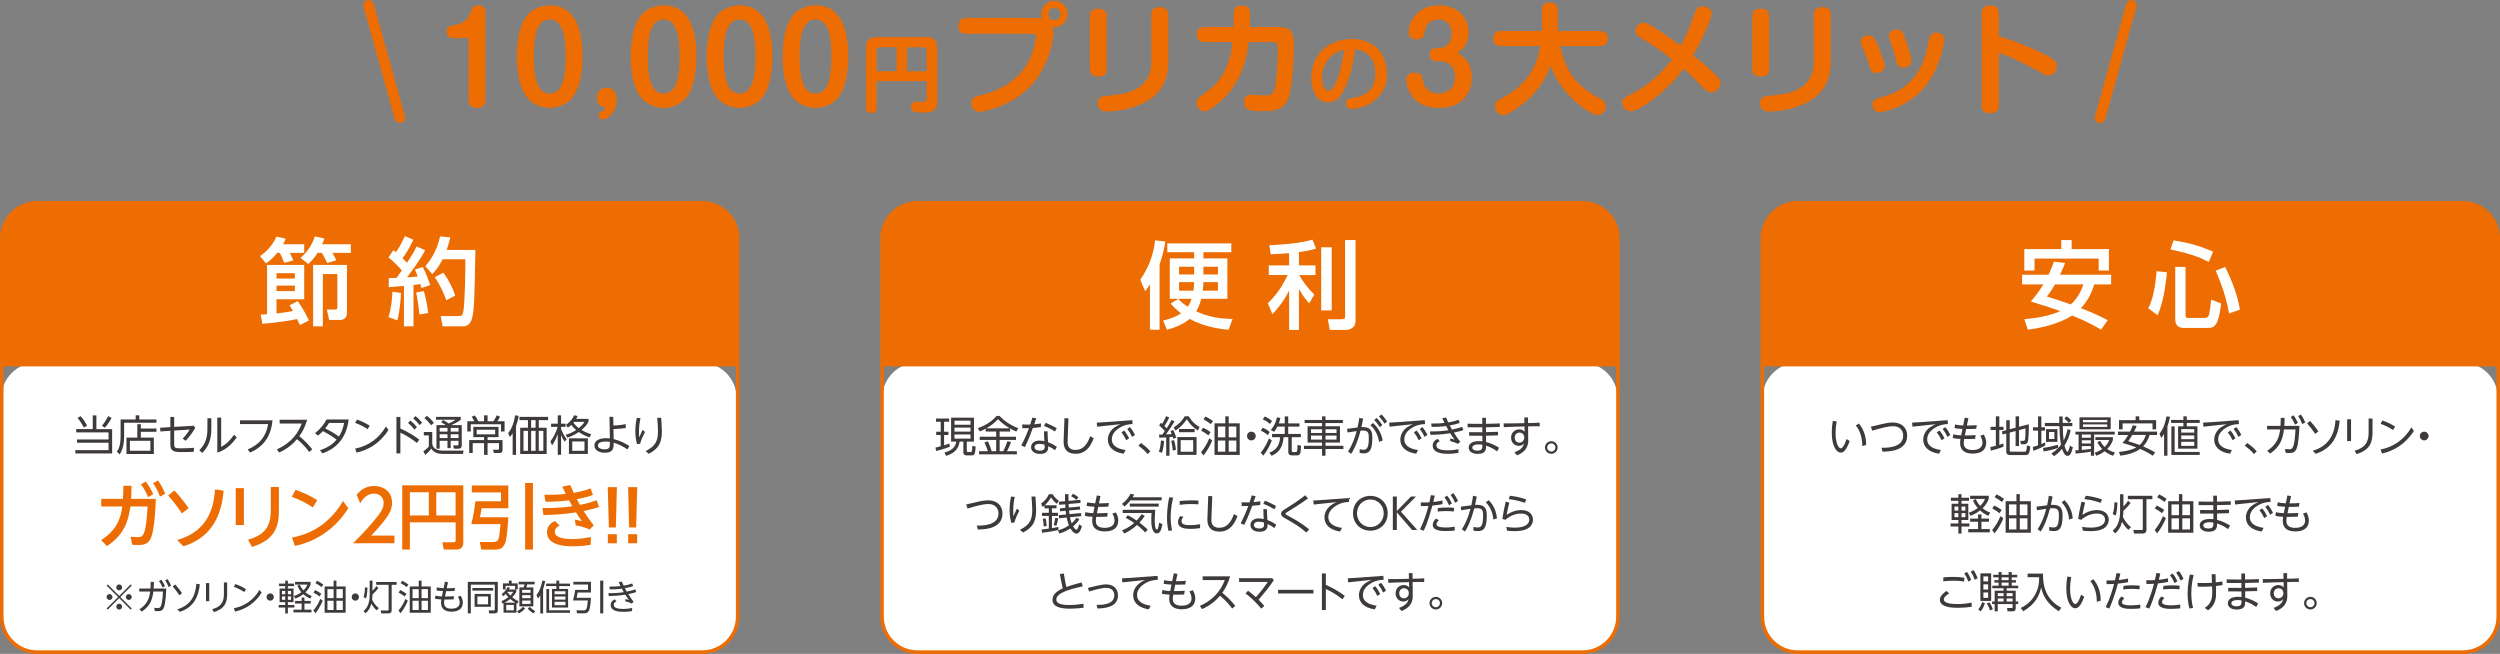 <?xml version="1.0" encoding="utf-8"?>
<!-- Generator: Adobe Illustrator 16.0.4, SVG Export Plug-In . SVG Version: 6.00 Build 0)  -->
<!DOCTYPE svg PUBLIC "-//W3C//DTD SVG 1.1//EN" "http://www.w3.org/Graphics/SVG/1.1/DTD/svg11.dtd">
<svg version="1.1" id="レイヤー_1" xmlns="http://www.w3.org/2000/svg" xmlns:xlink="http://www.w3.org/1999/xlink" x="0px"
	 y="0px" width="706.635px" height="184.822px" viewBox="0 0 706.635 184.822" enable-background="new 0 0 706.635 184.822"
	 xml:space="preserve">
<rect x="0" y="0" width="706.635" height="184.822" fill="#808080" stroke="none"/>
<g>
	<path fill="#FFFFFF" d="M208.204,174.322c0,5.5-4.5,10-10,10H10.37c-5.5,0-10-4.5-10-10v-61.834c0-5.5,4.5-10,10-10h187.833
		c5.5,0,10,4.5,10,10V174.322z"/>
</g>
<g>
	<path fill="#FFFFFF" d="M457.204,174.322c0,5.5-4.5,10-10,10H259.37c-5.5,0-10-4.5-10-10v-61.834c0-5.5,4.5-10,10-10h187.833
		c5.5,0,10,4.5,10,10V174.322z"/>
</g>
<g>
	<path fill="#FFFFFF" d="M706.037,174.322c0,5.5-4.5,10-10,10H508.204c-5.5,0-10-4.5-10-10v-61.834c0-5.5,4.5-10,10-10h187.833
		c5.5,0,10,4.5,10,10V174.322z"/>
</g>
<g>
	<g>
		<path fill="#ED6D02" d="M127.896,10.769c-0.511,0-1.669-0.341-1.669-1.84c0-1.465,0.784-1.602,2.828-1.977
			c2.113-0.375,3.407-1.84,4.089-3.714c0.341-0.954,0.613-1.738,2.079-1.738c1.261,0,1.976,0.818,1.976,1.567v25.146
			c0,0.545,0,2.283-2.317,2.283c-1.363,0-2.453-0.443-2.453-2.283V10.769H127.896z"/>
		<path fill="#ED6D02" d="M164.658,15.981c0,2.113-0.17,7.939-2.658,11.347c-1.431,1.908-3.953,3.168-6.61,3.168
			c-2.828,0-5.315-1.397-6.61-3.168c-2.487-3.476-2.692-9.166-2.692-11.347c0-2.487,0.238-7.905,2.692-11.312
			c1.942-2.726,5.247-3.169,6.61-3.169C163.601,1.5,164.658,10.462,164.658,15.981z M150.892,15.981c0,5.895,0.92,10.46,4.498,10.46
			c3.612,0,4.498-4.634,4.498-10.46c0-5.895-0.92-10.46-4.498-10.46C151.778,5.521,150.892,10.121,150.892,15.981z"/>
		<path fill="#ED6D02" d="M168.641,27.635c0-1.534,1.227-2.862,2.828-2.862c1.294,0,2.862,0.886,2.862,3.373
			c0,3.169-2.181,5.588-4.055,5.588c-0.647,0-1.09-0.545-1.09-1.158c0-0.682,0.341-0.818,1.022-1.125
			c0.75-0.341,0.852-0.579,1.056-0.954C169.118,30.19,168.641,28.452,168.641,27.635z"/>
		<path fill="#ED6D02" d="M196.852,15.981c0,2.113-0.17,7.939-2.658,11.347c-1.431,1.908-3.953,3.168-6.61,3.168
			c-2.828,0-5.315-1.397-6.61-3.168c-2.488-3.476-2.692-9.166-2.692-11.347c0-2.487,0.238-7.905,2.692-11.312
			c1.942-2.726,5.247-3.169,6.61-3.169C195.795,1.5,196.852,10.462,196.852,15.981z M183.086,15.981c0,5.895,0.92,10.46,4.498,10.46
			c3.612,0,4.498-4.634,4.498-10.46c0-5.895-0.92-10.46-4.498-10.46C183.972,5.521,183.086,10.121,183.086,15.981z"/>
		<path fill="#ED6D02" d="M218.314,15.981c0,2.113-0.17,7.939-2.658,11.347c-1.431,1.908-3.953,3.168-6.61,3.168
			c-2.828,0-5.315-1.397-6.61-3.168c-2.488-3.476-2.692-9.166-2.692-11.347c0-2.487,0.238-7.905,2.692-11.312
			c1.942-2.726,5.247-3.169,6.61-3.169C217.258,1.5,218.314,10.462,218.314,15.981z M204.549,15.981c0,5.895,0.92,10.46,4.498,10.46
			c3.612,0,4.498-4.634,4.498-10.46c0-5.895-0.92-10.46-4.498-10.46C205.435,5.521,204.549,10.121,204.549,15.981z"/>
		<path fill="#ED6D02" d="M239.777,15.981c0,2.113-0.17,7.939-2.658,11.347c-1.431,1.908-3.953,3.168-6.61,3.168
			c-2.828,0-5.315-1.397-6.61-3.168c-2.488-3.476-2.692-9.166-2.692-11.347c0-2.487,0.238-7.905,2.692-11.312
			c1.942-2.726,5.247-3.169,6.61-3.169C238.721,1.5,239.777,10.462,239.777,15.981z M226.012,15.981c0,5.895,0.92,10.46,4.498,10.46
			c3.612,0,4.498-4.634,4.498-10.46c0-5.895-0.92-10.46-4.498-10.46C226.897,5.521,226.012,10.121,226.012,15.981z"/>
		<path fill="#ED6D02" d="M247.789,22.93v7.549c0,0.401-0.024,1.462-1.416,1.462c-1.109,0-1.604-0.377-1.604-1.462V13.541
			c0-2.382,1.203-3.043,3.043-3.043h13.942c2.123,0,3.161,0.731,3.161,3.161v14.956c0,3.161-1.746,3.185-4.364,3.185
			c-2.029,0-3.02-0.023-3.02-1.557c0-0.307,0-1.486,1.439-1.486c0.33,0,1.746,0.047,2.052,0.023
			c0.826-0.023,0.896-0.613,0.896-1.085V22.93H247.789z M253.403,20.146v-6.794h-4.6c-0.66,0-1.014,0.33-1.014,1.014v5.78H253.403z
			 M256.329,20.146h5.591v-5.78c0-0.637-0.283-1.014-1.014-1.014h-4.577V20.146z"/>
		<path fill="#ED6D02" d="M273.159,9.542c-0.545,0-2.283,0-2.283-2.215c0-2.079,1.431-2.249,2.283-2.249h19.388
			c0.511,0,1.125,0.068,1.976,0.205c-0.102-0.272-0.238-0.647-0.238-1.261c0-2.044,1.669-3.816,3.782-3.816
			c2.044,0,3.714,1.669,3.714,3.714c0,2.112-1.806,4.021-4.225,3.748c0.102,0.341,0.204,0.75,0.204,1.738
			c0,2.214-1.363,9.029-5.895,14.311c-5.315,6.167-13.697,7.871-15.026,7.871c-2.044,0-2.317-2.044-2.317-2.521
			c0-1.465,1.227-1.771,2.59-2.112c2.283-0.579,6.985-1.772,11.074-6.031c2.385-2.521,3.816-5.758,4.463-9.2
			c0.102-0.647,0.17-0.988,0.17-1.261c0-0.92-0.647-0.92-1.125-0.92H273.159z M298.033,2.216c-0.954,0-1.738,0.784-1.738,1.738
			c0,0.988,0.784,1.737,1.738,1.737c0.954,0,1.737-0.75,1.737-1.737C299.77,3,298.986,2.216,298.033,2.216z"/>
		<path fill="#ED6D02" d="M312.815,19.457c0,1.056-0.34,2.181-2.351,2.181c-1.533,0-2.419-0.545-2.419-2.181V4.635
			c0-1.056,0.341-2.181,2.351-2.181c1.533,0,2.419,0.545,2.419,2.181V19.457z M330.227,17.038c0,3.918-0.58,10.699-10.938,13.561
			c-3.067,0.852-5.656,0.92-6.406,0.92c-0.511,0-2.624,0-2.624-2.351c0-1.84,1.124-1.942,3.407-2.181
			c5.417-0.511,8.007-1.602,9.813-3.68c1.738-2.044,1.942-4.021,1.942-6.133V4.227c0-1.056,0.341-2.215,2.385-2.215
			c1.499,0,2.419,0.579,2.419,2.215V17.038z"/>
		<path fill="#ED6D02" d="M340.615,11.893c-0.647,0-2.351,0-2.351-2.113c0-2.146,1.67-2.146,2.351-2.146h8.042
			c0.034-1.125,0-2.93,0.068-4.055c0.068-0.954,0.341-2.01,2.215-2.01c2.385,0,2.385,1.397,2.385,2.658c0,0.17,0,1.84-0.103,3.407
			h8.246c4.191,0,4.26,2.658,4.26,5.758c0,1.261-0.307,10.903-1.432,14.038c-1.328,3.68-3.986,3.986-7.258,3.986
			c-3.782,0-5.383-0.238-5.383-2.555c0-1.704,1.09-2.113,2.113-2.113c0.579,0,3.066,0.273,3.612,0.273
			c2.657,0,2.93-1.057,3.271-4.021c0.477-3.986,0.545-9.097,0.545-9.166c0-1.363-0.103-1.942-1.397-1.942h-6.882
			c-0.341,3.441-1.397,9.915-6.508,15.401c-0.715,0.75-4.191,4.191-6.031,4.191c-1.09,0-2.215-1.159-2.215-2.385
			c0-0.988,0.784-1.567,1.635-2.181c3.101-2.215,7.632-5.486,8.586-15.026H340.615z"/>
		<path fill="#ED6D02" d="M379.551,26.091c-1.156,1.863-2.406,2.854-4.152,2.854c-3.066,0-4.742-3.137-4.742-6.888
			c0-7.195,5.355-11.017,11.301-11.017c7.194,0,10.072,4.694,10.072,9.837c0,1.18,0,5.261-4.293,8.092
			c-2.43,1.627-5.332,1.84-5.709,1.84c-1.557,0-1.58-1.439-1.58-1.628c0-1.227,0.873-1.368,1.745-1.486
			c1.888-0.283,6.581-1.015,6.581-7.03c0-3.869-2.099-6.44-5.779-6.676C382.216,20.122,380.707,24.18,379.551,26.091z
			 M377.239,15.121c-2.713,1.675-3.562,4.671-3.562,6.983c0,2.265,0.921,3.539,1.864,3.539c0.991,0,1.698-1.321,2.335-3.02
			c1.298-3.444,1.699-5.992,2.053-8.563C379.385,14.201,378.372,14.437,377.239,15.121z"/>
		<path fill="#ED6D02" d="M406.066,17.276c-1.192,0-1.976-0.545-1.976-1.84c0-1.874,1.396-1.874,2.486-1.874
			c3.578,0,3.748-3.203,3.748-4.191c0-2.317-1.431-3.85-3.713-3.85c-0.853,0-3.373,0.068-3.919,3.578
			c-0.171,0.954-0.341,2.01-2.282,2.01c-1.227,0-2.283-0.58-2.283-2.079c0-2.079,1.84-7.53,8.586-7.53
			c5.213,0,8.382,3.305,8.382,7.735c0,3.85-2.351,5.179-3.169,5.656c1.602,1.022,4.09,2.59,4.09,6.985
			c0,4.225-2.488,8.62-9.166,8.62c-3.135,0-5.997-0.886-7.734-3.339c-1.057-1.5-1.67-3.271-1.67-4.498
			c0-1.227,0.75-2.113,2.316-2.113c2.079,0,2.249,1.056,2.488,2.589c0.204,1.227,1.533,3.305,4.395,3.305c1.091,0,4.6-0.443,4.6-4.6
			c0-1.295-0.203-4.566-4.6-4.566H406.066z"/>
		<path fill="#ED6D02" d="M424.36,13.017c-0.716,0-2.283-0.136-2.283-2.044c0-1.465,0.647-2.215,2.283-2.215h11.482V2.761
			c0-1.294,0.647-2.044,2.078-2.044c1.5,0,2.386,0.443,2.386,2.044v5.997h11.823c0.886,0,2.283,0.238,2.283,2.044
			c0,1.499-0.682,2.214-2.283,2.214h-11.143c1.704,7.53,4.703,11.415,11.449,14.958c0.646,0.341,1.465,0.784,1.465,2.044
			c0,1.431-1.227,2.521-2.283,2.521c-1.737,0-5.588-3.032-7.428-4.873c-3.543-3.475-5.043-6.917-5.895-9.029
			c-2.623,6.712-6.405,9.643-8.791,11.415c-1.431,1.09-3.373,2.487-4.633,2.487c-1.432,0-2.283-1.431-2.283-2.521
			c0-1.056,0.545-1.533,1.67-2.112c8.893-4.6,10.357-10.938,11.176-14.89H424.36z"/>
		<path fill="#ED6D02" d="M463.982,10.803c-1.057-0.647-1.67-1.125-1.67-2.044c0-1.193,0.988-2.351,2.147-2.351
			c0.715,0,1.533,0.307,4.02,1.942c2.76,1.84,4.975,3.339,6.61,4.566c1.772-3.305,2.317-4.736,3.987-9.37
			c0.374-1.022,0.783-1.738,2.044-1.738c0.987,0,2.691,0.477,2.691,2.079c0,1.431-2.896,7.837-5.247,11.721
			c3.271,2.589,4.77,3.986,5.758,4.94c1.67,1.602,2.011,2.113,2.011,2.93c0,1.397-1.227,2.624-2.589,2.624
			c-0.853,0-1.466-0.409-2.25-1.192c-3.338-3.441-3.85-3.953-5.553-5.452c-3.033,3.953-6.27,6.849-9.303,9.063
			c-2.828,2.079-4.6,2.93-5.758,2.93c-1.432,0-2.385-1.397-2.385-2.487c0-1.022,0.613-1.329,2.18-2.146
			c3.783-1.976,7.734-4.464,11.926-10.085C469.944,14.721,466.98,12.574,463.982,10.803z"/>
		<path fill="#ED6D02" d="M500.061,19.457c0,1.056-0.341,2.181-2.352,2.181c-1.533,0-2.419-0.545-2.419-2.181V4.635
			c0-1.056,0.341-2.181,2.351-2.181c1.533,0,2.42,0.545,2.42,2.181V19.457z M517.472,17.038c0,3.918-0.579,10.699-10.938,13.561
			c-3.067,0.852-5.656,0.92-6.405,0.92c-0.512,0-2.624,0-2.624-2.351c0-1.84,1.124-1.942,3.407-2.181
			c5.418-0.511,8.007-1.602,9.812-3.68c1.738-2.044,1.942-4.021,1.942-6.133V4.227c0-1.056,0.341-2.215,2.386-2.215
			c1.498,0,2.419,0.579,2.419,2.215V17.038z"/>
		<path fill="#ED6D02" d="M528.336,18.469c-0.817-2.658-1.396-3.952-2.078-5.417c-0.17-0.375-0.34-0.75-0.34-1.227
			c0-1.192,1.227-1.84,2.282-1.84c1.602,0,2.181,1.567,4.157,6.985c0.271,0.784,0.375,1.159,0.375,1.669
			c0,1.704-1.772,2.01-2.521,2.01C529.018,20.649,528.711,19.662,528.336,18.469z M549.565,11.211c0,0.136-0.75,6.61-4.465,11.994
			c-5.076,7.292-13.287,8.518-13.833,8.518c-1.567,0-2.011-1.533-2.011-2.214c0-1.261,0.682-1.465,3.066-2.181
			c2.727-0.818,8.859-2.862,11.619-10.87c0.478-1.329,0.545-1.704,1.262-5.111c0.203-0.92,0.477-2.112,2.078-2.112
			c0.204,0,0.443,0.034,0.682,0.102C549.326,9.61,549.565,10.53,549.565,11.211z M535.868,16.833
			c-0.648-2.658-1.091-3.987-1.704-5.554c-0.137-0.375-0.272-0.716-0.272-1.159c0-1.125,1.124-1.772,2.215-1.772
			c1.26,0,1.602,0.682,2.01,1.602c0.783,1.669,2.146,6.337,2.146,7.155c0,1.942-1.941,2.01-2.657,2.01
			C536.413,19.116,536.106,17.89,535.868,16.833z"/>
		<path fill="#ED6D02" d="M564.961,29.679c0,0.784-0.068,2.351-2.385,2.351c-2.352,0-2.453-1.465-2.453-2.351V3.886
			c0-0.784,0.033-2.385,2.385-2.385c2.351,0,2.453,1.465,2.453,2.385v6.337c4.6,1.363,9.098,3.203,13.391,5.384
			c2.487,1.294,3.032,1.806,3.032,2.964c0,1.192-0.852,2.794-2.385,2.794c-0.784,0-1.533-0.443-2.931-1.261
			c-1.941-1.159-4.77-2.556-6.712-3.441c-2.181-0.988-3.407-1.363-4.396-1.704V29.679z"/>
	</g>
	<g>
		<line fill="#ED6D02" x1="113.038" y1="33.276" x2="104.193" y2="1.501"/>
		<path fill="#ED6D02" d="M113.037,34.777c-0.657,0-1.259-0.435-1.444-1.098l-8.845-31.775c-0.222-0.798,0.245-1.625,1.042-1.847
			c0.798-0.224,1.625,0.244,1.847,1.042l8.845,31.775c0.222,0.798-0.245,1.625-1.042,1.847
			C113.305,34.759,113.17,34.777,113.037,34.777z"/>
	</g>
	<g>
		<line fill="#ED6D02" x1="602.443" y1="1.501" x2="593.598" y2="33.276"/>
		<path fill="#ED6D02" d="M593.599,34.777c-0.134,0-0.269-0.018-0.403-0.056c-0.798-0.222-1.265-1.049-1.043-1.847l8.845-31.775
			c0.223-0.799,1.052-1.267,1.848-1.042c0.798,0.222,1.265,1.049,1.043,1.847l-8.845,31.775
			C594.859,34.342,594.255,34.777,593.599,34.777z"/>
	</g>
</g>
<g>
	<g>
		<path fill="#ED6D02" d="M447.318,184.822h-188c-5.79,0-10.5-4.71-10.5-10.5v-107c0-5.79,4.71-10.5,10.5-10.5h188
			c5.789,0,10.5,4.71,10.5,10.5v107C457.818,180.112,453.107,184.822,447.318,184.822z M249.818,103.572v70.75
			c0,5.238,4.262,9.5,9.5,9.5h188c5.238,0,9.5-4.262,9.5-9.5v-70.75H249.818z"/>
		<g>
			<g>
				<path fill="#FFFFFF" d="M325.034,80.384c-0.485,0.783-0.81,1.215-1.35,1.944l-1.376-3.293c2.321-3.293,3.778-7.099,4.184-11.094
					l2.888,0.297c-0.188,1.269-0.594,3.644-1.619,6.532v18.436h-2.727V80.384z M340.15,73.042h6.775V84.46h-7.369
					c-0.513,1.862-1.08,2.969-1.458,3.536c3.348,1.539,6.587,2.105,10.284,2.159l-1.106,3.05c-1.512-0.135-6.505-0.566-11.013-3.077
					c-2.268,1.97-5.398,2.807-6.425,3.077l-1.079-2.618c1.053-0.243,3.239-0.783,5.074-2.024c-1.403-1.053-2.24-1.971-2.942-2.78
					l2.159-1.296c0.595,0.648,1.161,1.215,2.673,2.213c0.243-0.351,0.702-1.025,1.08-2.24h-6.155V73.042h6.884v-1.754h-7.585v-2.483
					h18.085v2.483h-7.882V73.042z M337.532,75.39h-4.265v2.187h4.265V75.39z M337.342,82.166c0.136-1.08,0.162-1.62,0.189-2.429
					h-4.265v2.429H337.342z M344.252,82.166v-2.429h-4.103c-0.027,0.917-0.054,1.62-0.189,2.429H344.252z M340.15,77.577h4.103
					V75.39h-4.103V77.577z"/>
				<path fill="#FFFFFF" d="M364.373,71.557c-1.485,0.135-2.916,0.216-5.21,0.324l-0.378-2.564
					c1.296-0.054,8.179-0.324,12.174-1.592l1.025,2.537c-0.837,0.27-1.916,0.594-4.831,0.999v3.752h4.669v2.727h-4.615
					c0.702,1.215,1.997,3.293,4.292,5.534l-1.458,2.456c-0.81-0.891-1.619-1.809-2.888-4.076V93.26h-2.78V82.139
					c-1.62,3.266-3.536,5.398-4.724,6.667l-1.296-3.104c2.321-2.16,3.995-4.643,5.614-7.963h-5.345v-2.727h5.75V71.557z
					 M376.411,69.884v17.842h-2.969V69.884H376.411z M383.16,67.859v22.728c0,2.51-2.268,2.672-2.889,2.672h-4.373l-0.594-3.023
					h4.049c0.675,0,0.837-0.189,0.837-0.729V67.859H383.16z"/>
			</g>
		</g>
		<g>
			<g>
				<path fill="#3E3A39" d="M268.493,126.256c-1.08,0.456-2.711,0.959-3.898,1.211l-0.18-0.971c0.288-0.049,0.443-0.072,1.476-0.359
					v-3.191h-1.271v-0.923h1.271v-2.818h-1.332v-0.911h3.73v0.911h-1.439v2.818h1.224v0.923h-1.224v2.915
					c0.852-0.252,1.224-0.407,1.476-0.516L268.493,126.256z M275.293,118.053v6.764h-2.026v2.566c0,0.265,0.023,0.385,0.371,0.385
					h0.696c0.191,0,0.323-0.061,0.371-0.229c0.084-0.275,0.108-1.066,0.132-1.511l0.936,0.192c-0.107,2.158-0.359,2.494-1.079,2.494
					h-1.487c-0.468,0-0.911-0.096-0.911-0.959v-2.939h-1.031c-0.432,2.231-1.5,3.274-3.851,4.042l-0.468-0.947
					c2.567-0.72,3.167-1.883,3.347-3.095h-1.463v-6.764H275.293z M274.321,118.904h-4.533v1.151h4.533V118.904z M274.321,120.859
					h-4.533v1.139h4.533V120.859z M274.321,122.802h-4.533v1.163h4.533V122.802z"/>
				<path fill="#3E3A39" d="M285.518,121.975h-2.962v1.463h4.63v0.912h-4.63v3.178h1.02c0.54-0.996,1.031-2.375,1.188-2.83
					l1.007,0.264c-0.323,0.899-0.791,1.99-1.139,2.566h2.794v0.899h-10.698v-0.899h2.507c-0.323-1.031-0.588-1.643-0.983-2.471
					l0.96-0.312c0.455,0.876,0.875,2.038,1.079,2.782h1.283v-3.178h-4.653v-0.912h4.653v-1.463h-2.963v-0.816
					c-0.839,0.444-1.234,0.612-1.654,0.805l-0.564-0.947c1.812-0.612,3.898-1.787,5.289-3.443h0.864
					c1.175,1.332,3.19,2.688,5.276,3.467l-0.551,0.936c-0.517-0.216-1.056-0.456-1.752-0.863V121.975z M285.435,121.062
					c-1.235-0.695-2.352-1.57-3.347-2.578c-1.043,1.092-1.967,1.835-3.298,2.578H285.435z"/>
				<path fill="#3E3A39" d="M292.9,118.244c-0.084,0.276-0.504,1.439-0.575,1.68c0.12-0.012,1.067-0.096,1.919-0.24l-0.048,1.043
					c-0.708,0.097-1.584,0.192-2.255,0.229c-0.672,1.822-1.224,3.298-2.243,5.409l-1.031-0.456c0.84-1.607,1.56-3.227,2.171-4.893
					c-0.072,0-0.84,0.035-1.871,0.023l-0.036-1.067c1.176,0.06,1.967,0.036,2.267,0.024c0.324-0.996,0.432-1.344,0.612-1.967
					L292.9,118.244z M298.202,127.252c-0.66-0.48-1.212-0.828-1.907-1.152c0.012,0.624,0.06,2.207-2.255,2.207
					c-1.691,0-2.603-0.827-2.603-1.906c0-0.9,0.707-1.871,2.375-1.871c0.6,0,1.103,0.119,1.379,0.18
					c-0.06-0.996-0.096-1.811-0.096-2.807l1.007,0.023c0.013,1.032,0.024,1.236,0.132,3.059c0.708,0.264,1.428,0.588,2.495,1.32
					L298.202,127.252z M293.74,125.465c-0.972,0-1.331,0.467-1.331,0.924c0,0.623,0.623,0.994,1.511,0.994
					c1.355,0,1.367-0.743,1.367-1.066c0-0.168-0.012-0.288-0.036-0.637C294.699,125.524,294.1,125.465,293.74,125.465z
					 M295.551,119.516c1.667,0.684,2.531,1.176,3.131,1.512l-0.468,0.936c-0.696-0.432-1.775-1.08-3.131-1.56L295.551,119.516z"/>
				<path fill="#3E3A39" d="M302.01,118.256l-0.24,6.081c-0.048,1.067-0.12,2.843,2.291,2.843c2.11,0,3.346-1.715,4.065-3.874
					l1.008,0.575c-0.983,2.627-2.459,4.378-5.05,4.378c-3.574,0-3.478-2.806-3.441-3.838l0.228-6.225L302.01,118.256z"/>
				<path fill="#3E3A39" d="M320.042,118.76l0.096,1.104c-0.743,0.036-2.062,0.096-3.526,0.96c-1.199,0.695-2.351,1.774-2.351,3.358
					c0,2.254,2.519,2.842,3.886,3.01l-0.527,1.056c-2.975-0.444-4.474-1.955-4.474-3.97c0-1.476,0.84-2.759,1.848-3.454
					c0.575-0.396,1.127-0.659,1.679-0.924l-6.572,0.708l-0.108-1.151c0.66-0.024,1.296-0.06,1.955-0.108L320.042,118.76z
					 M317.728,121.687c0.575,0.659,0.959,1.283,1.427,2.194l-0.815,0.564c-0.432-0.936-0.768-1.487-1.367-2.243L317.728,121.687z
					 M319.382,120.727c0.601,0.708,0.948,1.283,1.428,2.195l-0.815,0.576c-0.444-0.96-0.756-1.464-1.367-2.256L319.382,120.727z"/>
				<path fill="#3E3A39" d="M322.459,125.213c0.768,0.516,1.679,1.188,2.698,2.362l-0.779,0.78c-0.695-0.852-1.476-1.56-2.591-2.363
					L322.459,125.213z"/>
				<path fill="#3E3A39" d="M327.56,127.659c0.239-0.624,0.42-1.259,0.6-3.166l0.875,0.144c-0.071,1.043-0.3,2.578-0.623,3.346
					L327.56,127.659z M331.997,119.096c-0.468,0.863-1.775,2.854-2.423,3.694c0.252-0.013,1.403-0.072,1.631-0.084
					c-0.096-0.276-0.168-0.432-0.359-0.852l0.756-0.323c0.348,0.623,0.743,1.679,0.863,2.17l-0.84,0.336
					c-0.072-0.264-0.084-0.336-0.156-0.576c-0.144,0.013-0.779,0.084-0.911,0.097v5.253h-0.924v-5.182
					c-0.852,0.061-1.463,0.084-1.942,0.097l-0.084-0.876c0.54,0,0.659-0.012,0.947-0.023c0.216-0.288,0.264-0.348,0.695-0.984
					c-0.18-0.227-1.043-1.15-1.619-1.57l0.48-0.756c0.18,0.132,0.228,0.168,0.384,0.3c0.252-0.384,0.779-1.379,1.115-2.183
					l0.888,0.348c-0.372,0.804-0.924,1.835-1.367,2.423c0.275,0.264,0.455,0.444,0.623,0.659c0.492-0.768,0.972-1.535,1.38-2.35
					L331.997,119.096z M331.481,127.359c-0.048-0.936-0.3-2.23-0.432-2.746l0.791-0.217c0.252,0.768,0.479,1.908,0.552,2.735
					L331.481,127.359z M331.721,120.811c1.955-1.211,2.699-2.35,3.143-3.154h1.127c0.792,1.344,1.607,2.219,3.07,3.035l-0.479,0.971
					c-1.319-0.791-2.339-1.858-3.118-3.178c-0.815,1.26-1.931,2.375-3.202,3.227L331.721,120.811z M338.209,128.57h-5.421v-5.037
					h5.421V128.57z M333.244,122.166v-0.899h4.426v0.899H333.244z M337.262,124.409h-3.538v3.274h3.538V124.409z"/>
				<path fill="#3E3A39" d="M342.642,124.469c-0.275,0.684-0.972,2.375-2.471,4.281l-0.695-0.923
					c1.104-1.354,1.739-2.471,2.339-3.934L342.642,124.469z M341.55,123.054c-0.623-0.527-1.295-0.947-2.026-1.308l0.516-0.863
					c0.756,0.336,1.476,0.768,2.135,1.271L341.55,123.054z M342.233,119.875c-0.635-0.527-1.379-0.995-2.062-1.33l0.552-0.805
					c0.636,0.301,1.379,0.708,2.123,1.283L342.233,119.875z M350.413,119.66v8.923h-7.124v-8.923h3.047v-1.991h0.959v1.991H350.413z
					 M346.336,120.571h-2.1v3.046h2.1V120.571z M346.336,124.518h-2.1v3.142h2.1V124.518z M349.454,120.571h-2.159v3.046h2.159
					V120.571z M349.454,124.518h-2.159v3.142h2.159V124.518z"/>
				<path fill="#3E3A39" d="M354.94,123.246c0,0.659-0.539,1.234-1.234,1.234c-0.697,0-1.236-0.562-1.236-1.234
					c0-0.695,0.563-1.236,1.236-1.236C354.389,122.01,354.94,122.574,354.94,123.246z"/>
				<path fill="#3E3A39" d="M356.36,127.911c1.307-1.464,2.123-3.526,2.314-4.006l0.814,0.588c-0.275,0.731-1.115,2.794-2.457,4.306
					L356.36,127.911z M358.327,122.982c-0.504-0.469-1.295-0.973-1.955-1.248l0.516-0.84c1.055,0.408,1.822,1.056,2.016,1.212
					L358.327,122.982z M358.938,119.828c-0.504-0.469-1.188-0.948-2.002-1.308l0.527-0.792c0.887,0.324,1.787,1.008,2.098,1.26
					L358.938,119.828z M363.135,119.672v-1.979h0.984v1.979h3.178v0.911h-3.178v2.075h3.562v0.911h-2.568v3.778
					c0,0.359,0.072,0.432,0.385,0.432h0.756c0.348,0,0.492-0.023,0.504-2.016l0.982,0.229c-0.059,2.326-0.252,2.723-1.188,2.723
					h-1.355c-0.395,0-1.055-0.036-1.055-0.983v-4.162h-1.344c-0.227,3.61-2.051,4.665-3.406,5.265l-0.588-0.898
					c0.961-0.372,2.904-1.224,3-4.366h-2.256v-0.911h3.586v-2.075h-2.062c-0.383,0.768-0.695,1.163-0.947,1.464l-0.936-0.492
					c0.947-1.104,1.439-2.171,1.752-3.586l0.959,0.144c-0.072,0.36-0.168,0.827-0.432,1.56H363.135z"/>
				<path fill="#3E3A39" d="M379.561,119.576h-4.904v0.911h4.09v4.605h-4.09v0.911h5.061v0.912h-5.061v1.895h-0.973v-1.895h-5.121
					v-0.912h5.121v-0.911h-4.09v-4.605h4.09v-0.911h-4.93V118.7h4.93v-1.02h0.973v1.02h4.904V119.576z M373.684,121.326h-3.129
					v1.057h3.129V121.326z M373.684,123.113h-3.129v1.14h3.129V123.113z M377.774,121.326h-3.117v1.057h3.117V121.326z
					 M377.774,123.113h-3.117v1.14h3.117V123.113z"/>
				<path fill="#3E3A39" d="M384.319,126.939c0.215,0.072,0.562,0.18,1.018,0.18c0.84,0,1.561-0.239,1.561-3.262
					c0-1.248-0.049-2.171-1.631-2.171c-0.205,0-0.541,0.024-0.709,0.036c-0.922,3.658-2.051,5.613-2.625,6.536l-0.912-0.6
					c1.439-2.327,1.955-4.042,2.447-5.817c-0.445,0.061-1.355,0.192-2.58,0.396l-0.131-1.031l2.949-0.384
					c0.277-1.224,0.373-1.823,0.492-2.687l1.092,0.191c-0.191,1.068-0.275,1.476-0.492,2.387c2.494-0.096,3.094,0.876,3.094,3.022
					c0,3.202-0.623,4.413-2.471,4.413c-0.539,0-0.875-0.084-1.115-0.143L384.319,126.939z M389.799,124.9
					c-0.275-1.834-1.08-3.514-2.459-4.725l0.744-0.6c2.098,1.858,2.566,4.018,2.734,4.929L389.799,124.9z M389.09,118.137
					c0.709,0.684,1.104,1.211,1.619,1.99l-0.707,0.624c-0.539-0.876-0.898-1.343-1.582-2.038L389.09,118.137z M390.459,117.153
					c0.684,0.636,1.055,1.175,1.619,1.991l-0.709,0.611c-0.551-0.888-0.887-1.319-1.582-2.039L390.459,117.153z"/>
				<path fill="#3E3A39" d="M402.709,118.76l0.096,1.104c-0.742,0.036-2.062,0.096-3.525,0.96c-1.199,0.695-2.352,1.774-2.352,3.358
					c0,2.254,2.52,2.842,3.887,3.01l-0.527,1.056c-2.975-0.444-4.475-1.955-4.475-3.97c0-1.476,0.84-2.759,1.848-3.454
					c0.576-0.396,1.127-0.659,1.68-0.924l-6.572,0.708l-0.109-1.151c0.66-0.024,1.297-0.06,1.955-0.108L402.709,118.76z
					 M400.395,121.687c0.576,0.659,0.959,1.283,1.428,2.194l-0.816,0.564c-0.432-0.936-0.768-1.487-1.367-2.243L400.395,121.687z
					 M402.049,120.727c0.602,0.708,0.949,1.283,1.428,2.195l-0.814,0.576c-0.445-0.96-0.756-1.464-1.367-2.256L402.049,120.727z"/>
				<path fill="#3E3A39" d="M413.629,121.566c-0.73,0.24-1.344,0.42-2.699,0.708c0.924,1.476,1.439,2.11,1.812,2.579l-0.625,0.611
					c-0.635-0.324-1.234-0.553-2.182-0.744l-0.049-0.791c0.541,0.096,1.057,0.287,1.248,0.348c-0.6-0.84-0.66-0.936-1.223-1.823
					c-2.447,0.396-4.318,0.432-5.578,0.456l-0.156-0.972c1.764,0.024,3.49-0.048,5.23-0.336c-0.156-0.264-0.205-0.36-0.66-1.188
					c-1.607,0.228-3.035,0.252-4.09,0.252l-0.133-0.96c0.672,0.013,2.172,0.024,3.768-0.168c-0.408-0.826-0.42-0.863-0.637-1.318
					l1.08-0.217c0.299,0.732,0.42,0.973,0.611,1.393c1.619-0.265,2.494-0.6,2.914-0.756l0.324,0.911
					c-0.469,0.155-1.248,0.42-2.807,0.708c0.252,0.491,0.383,0.719,0.635,1.163c1.607-0.323,2.447-0.624,2.879-0.78L413.629,121.566
					z M412.215,128.02c-0.613,0.096-1.633,0.252-2.904,0.252c-1.402,0-4.354-0.133-4.354-2.34c0-1.283,1.092-1.75,1.393-1.87
					l0.611,0.671c-0.959,0.372-0.959,0.984-0.959,1.115c0,0.708,0.49,1.439,3.273,1.439c1.367,0,2.543-0.239,2.975-0.336
					L412.215,128.02z"/>
				<path fill="#3E3A39" d="M418.961,118.101h1.043l0.012,1.69c2.062-0.035,2.219-0.035,3.898-0.119v1.008
					c-1.596,0.047-1.822,0.06-3.898,0.096l0.012,1.379c1.859-0.036,1.943-0.036,3.395-0.107v1.007
					c-1.223,0.048-1.439,0.06-3.381,0.097v1.787c1.605,0.371,2.914,1.15,3.67,1.618l-0.541,1.008
					c-1.246-0.888-2.266-1.319-3.129-1.595c0.012,0.959,0.012,2.326-2.363,2.326c-1.656,0-2.543-0.791-2.543-1.787
					c0-1.163,1.092-1.822,2.902-1.822c0.443,0,0.732,0.035,0.959,0.071v-1.583c-2.242,0.012-2.494,0.012-3.754-0.012v-1.008
					c1.416,0.036,1.645,0.036,3.742,0.023l-0.012-1.391c-2.23,0-2.482,0.012-4.15-0.012v-1.02c1.572,0.048,1.824,0.048,4.15,0.048
					L418.961,118.101z M417.954,125.608c-1.463,0-1.811,0.516-1.811,0.923c0,0.336,0.324,0.84,1.451,0.84
					c1.428,0,1.414-0.635,1.402-1.666C418.782,125.668,418.434,125.608,417.954,125.608z"/>
				<path fill="#3E3A39" d="M431.956,124.385c0.012,0.96-0.096,3.154-3.201,4.318l-0.684-0.876c2.207-0.779,2.518-1.812,2.723-2.507
					c-0.289,0.324-0.697,0.708-1.488,0.708c-1.271,0-2.195-0.983-2.195-2.315c0-1.438,1.057-2.35,2.303-2.35
					c0.936,0,1.355,0.491,1.512,0.671l-0.023-1.487l-3.682,0.096c-1.057,0.024-1.439,0.037-2.184,0.097l-0.012-1.079
					c0.635,0.035,1.486,0.023,2.135,0.012l3.719-0.072l-0.037-1.607h1.043l0.025,1.584l1.211-0.024
					c1.246-0.024,1.775-0.071,2.062-0.108l0.023,1.068c-0.539-0.037-1.498-0.037-2.086-0.024l-1.199,0.036L431.956,124.385z
					 M429.485,122.274c-0.756,0-1.355,0.552-1.355,1.427c0,0.912,0.625,1.416,1.32,1.416c0.814,0,1.391-0.66,1.391-1.464
					C430.84,122.886,430.301,122.274,429.485,122.274z"/>
				<path fill="#3E3A39" d="M440.274,126.484c0,0.995-0.816,1.787-1.787,1.787c-0.996,0-1.799-0.805-1.799-1.787
					c0-0.984,0.814-1.787,1.799-1.787C439.446,124.697,440.274,125.477,440.274,126.484z M437.323,126.484
					c0,0.635,0.529,1.15,1.164,1.15s1.152-0.516,1.152-1.15c0-0.637-0.518-1.152-1.152-1.152S437.323,125.848,437.323,126.484z"/>
				<path fill="#3E3A39" d="M276.568,141.791c0.527-0.119,1.595-0.371,2.782-0.371c2.398,0,4.006,1.439,4.006,3.718
					c0,4.462-5.361,4.51-6.98,4.521l-0.264-1.115c1.067,0.048,6.117,0.168,6.117-3.418c0-1.451-0.948-2.663-2.854-2.663
					c-1.319,0-3.059,0.432-5.901,1.271l-0.371-1.139L276.568,141.791z"/>
				<path fill="#3E3A39" d="M286.828,140.461c-0.3,1.33-0.432,2.566-0.432,3.934c0,0.779,0.036,1.15,0.072,1.523
					c0.324-0.792,0.552-1.296,0.972-2.159l0.671,0.575c-0.551,1.068-1.067,2.159-1.391,3.358l-0.863,0.096
					c-0.192-0.684-0.492-1.835-0.492-3.646c0-1.787,0.288-3.238,0.408-3.803L286.828,140.461z M292.657,140.34
					c0.072,0.924,0.204,2.411,0.204,3.694c0,2.555-0.336,4.786-3.706,6.477l-0.876-0.755c3.022-1.476,3.49-3.179,3.49-5.686
					c0-1.391-0.12-2.603-0.228-3.73H292.657z"/>
				<path fill="#3E3A39" d="M298.636,142.823v0.863h-1.295v1.259h1.703v0.889h-1.703v3.441c0.791-0.132,1.271-0.228,1.799-0.324
					l0.036,0.876c-1.271,0.288-3.022,0.575-4.642,0.768l-0.12-0.923c0.396-0.049,0.936-0.108,2.039-0.265v-3.573h-1.943v-0.889
					h1.943v-1.259h-1.235v-0.779c-0.18,0.155-0.3,0.239-0.516,0.384l-0.444-0.959c0.984-0.66,1.739-1.572,2.231-2.651h1.043
					c0.348,0.636,1.044,1.415,1.775,1.884l-0.576,0.863c-0.852-0.637-1.486-1.572-1.654-1.836c-0.216,0.348-0.864,1.428-1.764,2.231
					H298.636z M295.002,148.82c-0.036-0.924-0.108-1.464-0.252-2.184l0.792-0.107c0.155,0.635,0.239,1.163,0.312,2.158
					L295.002,148.82z M297.845,148.424c0.275-0.995,0.371-1.703,0.419-2.039l0.84,0.133c-0.168,0.947-0.323,1.498-0.516,2.086
					L297.845,148.424z M305.088,146.757c-0.228,0.36-0.659,1.079-1.763,2.003c0.084,0.156,0.563,0.959,0.947,0.959
					c0.349,0,0.66-1.127,0.78-1.522l0.768,0.563c-0.336,1.08-0.756,2.062-1.523,2.062c-0.744,0-1.392-0.84-1.763-1.463
					c-1.355,0.924-2.495,1.26-3.095,1.439l-0.408-0.888c0.588-0.155,1.716-0.479,3.095-1.403c-0.359-0.947-0.516-1.691-0.624-2.23
					l-2.171,0.216l-0.06-0.888l2.075-0.191c-0.024-0.204-0.072-0.48-0.132-1.031l-1.584,0.131l-0.06-0.827l1.571-0.144
					c-0.048-0.492-0.06-0.779-0.06-1.008l-1.691,0.156l-0.096-0.876l1.751-0.155c-0.024-1.236-0.024-1.512-0.024-1.979l0.983-0.012
					c0,0.3,0.024,1.631,0.024,1.907l3.346-0.301l0.048,0.876l-3.37,0.3c0.013,0.288,0.024,0.731,0.048,1.008l3.154-0.288
					l0.061,0.839l-3.154,0.289c0.06,0.562,0.084,0.791,0.12,1.02l3.286-0.312l0.048,0.875l-3.19,0.312
					c0.12,0.647,0.359,1.463,0.479,1.727c0.815-0.684,1.164-1.259,1.355-1.583L305.088,146.757z M304.249,141.288
					c-0.504-0.433-0.863-0.696-1.499-1.032l0.516-0.684c0.731,0.324,1.247,0.721,1.559,1.008L304.249,141.288z"/>
				<path fill="#3E3A39" d="M310.013,140.041l1.043,0.18l-0.432,2.062c1.331,0,2.219-0.072,2.807-0.119l-0.168,1.043
					c-1.296,0.06-1.607,0.06-2.843,0.06l-0.372,1.812c0.804,0.012,2.255-0.049,3.059-0.096l-0.168,1.066
					c-1.774,0.072-3.034,0.037-3.094,0.037c-0.108,0.695-0.108,1.091-0.108,1.199c0,1.559,1.271,1.918,2.507,1.918
					c0.827,0,2.782-0.191,2.782-2.074c0-0.924-0.42-1.631-0.623-1.955l1.007-0.348c0.672,1.163,0.672,2.074,0.672,2.326
					c0,2.1-1.523,3.059-3.826,3.059c-1.871,0-3.55-0.707-3.55-2.95c0-0.407,0.06-0.924,0.107-1.199
					c-0.407-0.013-1.522-0.036-2.194-0.288l0.18-1.031c0.672,0.216,1.26,0.252,2.207,0.312l0.359-1.812
					c-1.415-0.06-1.954-0.191-2.242-0.251l0.18-1.02c0.324,0.084,0.96,0.239,2.267,0.288L310.013,140.041z"/>
				<path fill="#3E3A39" d="M328.345,140.545v0.898h-8.839c-0.6,0.78-1.176,1.32-1.644,1.728l-0.743-0.731
					c0.779-0.6,1.715-1.439,2.423-2.879l1.055,0.229c-0.167,0.299-0.275,0.479-0.455,0.756H328.345z M318.762,145.629
					c0.433,0.205,1.151,0.564,2.52,1.5c0.743-0.779,1.127-1.392,1.379-1.787l0.911,0.443c-0.228,0.348-0.636,1.008-1.499,1.92
					c1.151,0.863,1.859,1.535,2.339,1.99l-0.708,0.815c-0.407-0.432-1.127-1.199-2.326-2.122c-1.691,1.547-3.106,2.194-3.586,2.41
					l-0.66-0.912c0.552-0.203,1.943-0.73,3.454-2.074c-1.007-0.708-1.823-1.14-2.387-1.439L318.762,145.629z M326.534,144.106
					c-0.12,1.595-0.145,2.663-0.145,3.034c0,0.588,0,2.531,0.636,2.531c0.348,0,0.576-1.535,0.636-1.943l0.911,0.443
					c-0.335,1.728-0.684,2.591-1.583,2.591c-1.57,0-1.57-3.034-1.57-3.767c0-1.199,0.06-1.715,0.083-1.99h-8.155v-0.899H326.534z
					 M327.505,143.195h-8.167v-0.852h8.167V143.195z"/>
				<path fill="#3E3A39" d="M331.601,140.664c-0.191,0.779-0.707,2.975-0.707,5.553c0,1.823,0.264,3.047,0.407,3.694l-1.02,0.144
					c-0.336-1.259-0.42-2.555-0.42-3.85c0-2.639,0.444-4.749,0.636-5.66L331.601,140.664z M339.205,149.275
					c-0.48,0.072-1.451,0.216-2.627,0.216c-1.691,0-3.598-0.204-3.598-1.954c0-0.625,0.239-1.141,0.611-1.656l0.911,0.192
					c-0.18,0.228-0.539,0.684-0.539,1.283c0,0.827,0.852,1.079,2.435,1.079c1.391,0,2.351-0.191,2.818-0.275L339.205,149.275z
					 M333.448,141.611c0.6-0.06,1.822-0.191,3.357-0.191c0.936,0,1.487,0.048,1.943,0.084l-0.024,1.055
					c-0.275-0.023-0.959-0.084-2.026-0.084c-1.523,0-2.603,0.133-3.263,0.229L333.448,141.611z"/>
				<path fill="#3E3A39" d="M342.653,140.256l-0.24,6.081c-0.048,1.067-0.12,2.843,2.291,2.843c2.11,0,3.346-1.715,4.065-3.874
					l1.008,0.575c-0.983,2.627-2.459,4.378-5.05,4.378c-3.574,0-3.478-2.806-3.442-3.838l0.229-6.225L342.653,140.256z"/>
				<path fill="#3E3A39" d="M354.903,140.244c-0.084,0.276-0.504,1.439-0.574,1.68c0.119-0.012,1.066-0.096,1.918-0.24l-0.047,1.043
					c-0.709,0.097-1.584,0.192-2.256,0.229c-0.671,1.822-1.223,3.298-2.243,5.409l-1.031-0.456c0.84-1.607,1.559-3.227,2.171-4.893
					c-0.072,0-0.84,0.035-1.871,0.023l-0.036-1.067c1.176,0.06,1.967,0.036,2.267,0.024c0.324-0.996,0.432-1.344,0.613-1.967
					L354.903,140.244z M360.206,149.252c-0.66-0.48-1.213-0.828-1.908-1.152c0.012,0.624,0.061,2.207-2.254,2.207
					c-1.691,0-2.603-0.827-2.603-1.906c0-0.9,0.708-1.871,2.375-1.871c0.6,0,1.104,0.119,1.379,0.18
					c-0.059-0.996-0.096-1.811-0.096-2.807l1.008,0.023c0.012,1.032,0.023,1.236,0.131,3.059c0.709,0.264,1.428,0.588,2.496,1.32
					L360.206,149.252z M355.743,147.465c-0.971,0-1.33,0.467-1.33,0.924c0,0.623,0.623,0.994,1.51,0.994
					c1.355,0,1.367-0.743,1.367-1.066c0-0.168-0.012-0.288-0.035-0.637C356.702,147.524,356.102,147.465,355.743,147.465z
					 M357.553,141.516c1.668,0.684,2.531,1.176,3.131,1.512l-0.467,0.936c-0.695-0.432-1.775-1.08-3.131-1.56L357.553,141.516z"/>
				<path fill="#3E3A39" d="M369.709,140.88c-0.371,0.288-1.906,1.415-5.816,3.826c-0.457,0.288-0.553,0.36-0.553,0.504
					c0,0.155,0.109,0.228,0.445,0.407c1.773,0.96,3.945,2.123,6.248,4.006l-0.791,0.888c-1.801-1.595-3.875-2.818-5.975-3.981
					c-0.611-0.336-1.162-0.66-1.162-1.308c0-0.624,0.588-0.995,1.078-1.296c1.812-1.127,3.695-2.303,5.723-3.934L369.709,140.88z"/>
				<path fill="#3E3A39" d="M381.252,140.771l0.084,1.104c-0.779,0.037-2.254,0.121-3.826,1.141
					c-1.066,0.695-2.051,1.727-2.051,3.154c0,2.35,2.736,2.902,3.852,3.021l-0.529,1.043c-0.768-0.119-4.412-0.707-4.412-4.006
					c0-2.387,1.99-3.729,3.441-4.305l-6.512,0.695l-0.096-1.151c0.203-0.012,1.043-0.048,1.785-0.096L381.252,140.771z"/>
				<path fill="#3E3A39" d="M387.34,140.16c2.699,0,4.893,1.955,4.893,4.918c0,2.962-2.193,4.917-4.893,4.917
					c-2.686,0-4.904-1.931-4.904-4.917S384.655,140.16,387.34,140.16z M387.34,148.964c2.291,0,3.777-1.884,3.777-3.886
					c0-2.004-1.486-3.887-3.777-3.887s-3.789,1.871-3.789,3.887C383.551,147.093,385.049,148.964,387.34,148.964z"/>
				<path fill="#3E3A39" d="M394.819,144.454l3.992-4.102h1.416l-4.246,4.282l4.617,5.168h-1.463l-4.316-4.977v4.977h-1.129v-9.45
					h1.129V144.454z"/>
				<path fill="#3E3A39" d="M401.37,149.6c1.355-2.699,2.064-5.35,2.387-6.597c-0.73,0.048-1.104,0.06-2.146,0.048l-0.012-1.055
					c0.312,0.012,0.588,0.023,1.02,0.023c0.553,0,0.936-0.012,1.391-0.036c0.289-1.283,0.324-1.438,0.432-2.015l1.104,0.119
					c-0.131,0.601-0.154,0.721-0.42,1.8c0.924-0.108,1.5-0.181,2.592-0.42l0.023,1.031c-0.516,0.097-1.428,0.265-2.879,0.42
					c-0.047,0.192-0.562,2.015-0.838,2.891c-0.457,1.438-0.949,2.866-1.619,4.222L401.37,149.6z M406.696,147.021
					c-0.24,0.24-0.672,0.672-0.672,1.163c0,0.84,1.631,0.912,2.639,0.912c1.115,0,2.051-0.156,2.506-0.229l0.012,1.08
					c-0.455,0.048-1.342,0.156-2.518,0.156c-0.924,0-3.693,0-3.693-1.739c0-0.72,0.432-1.271,0.875-1.775L406.696,147.021z
					 M410.93,144.574c-0.553-0.061-1.213-0.12-2.195-0.12c-1.176,0-2.051,0.108-2.41,0.144l0.119-0.995
					c0.551-0.06,1.318-0.155,2.471-0.155c0.959,0,1.57,0.06,2.111,0.107L410.93,144.574z M409.045,140.088
					c0.361,0.444,0.793,1.044,1.332,2.207l-0.803,0.528c-0.432-0.972-0.684-1.427-1.283-2.243L409.045,140.088z M410.786,139.393
					c0.551,0.684,0.887,1.296,1.33,2.195l-0.814,0.539c-0.396-0.923-0.695-1.451-1.283-2.242L410.786,139.393z"/>
				<path fill="#3E3A39" d="M417.424,140.353c-0.18,0.972-0.264,1.367-0.48,2.351c0.168-0.012,0.385-0.023,0.588-0.023
					c2.459,0,2.711,1.486,2.711,3.105c0,3.778-1.055,4.33-2.543,4.33c-0.432,0-0.814-0.049-1.234-0.145l0.012-1.055
					c0.229,0.06,0.623,0.18,1.139,0.18c0.828,0,1.596-0.216,1.596-3.238c0-1.451-0.145-2.207-1.68-2.207
					c-0.287,0-0.588,0.024-0.826,0.049c-0.936,3.514-1.801,5.192-2.615,6.535l-0.9-0.611c0.828-1.331,1.645-2.818,2.447-5.805
					c-0.492,0.072-1.475,0.204-2.615,0.408l-0.143-1.02l2.998-0.384c0.24-1.067,0.336-1.667,0.479-2.698L417.424,140.353z
					 M422.09,146.854c-0.121-1.56-0.648-3.383-2.111-4.882l0.828-0.588c0.707,0.743,2.062,2.339,2.326,5.134L422.09,146.854z"/>
				<path fill="#3E3A39" d="M426.618,142.043c-0.408,1.619-0.492,2.111-0.756,3.479c1.211-0.828,2.613-1.344,4.09-1.344
					c2.398,0,3.346,1.344,3.346,2.699c0,1.247-0.756,2.242-1.92,2.723c-0.586,0.252-1.535,0.539-3.32,0.539
					c-0.996,0-1.645-0.084-2.076-0.144l-0.215-1.079c1.234,0.216,2.109,0.216,2.387,0.216c2.23,0,4.09-0.576,4.09-2.278
					c0-1.057-0.805-1.691-2.316-1.691c-1.631,0-3.129,0.659-4.412,1.763l-0.863-0.252c0.143-0.96,0.395-2.542,0.936-4.882
					L426.618,142.043z M431.006,142.127c-2.002-0.719-3.514-0.923-4.582-1.043l0.373-0.959c1.822,0.215,3.059,0.516,4.594,1.031
					L431.006,142.127z"/>
				<path fill="#3E3A39" d="M306.044,165.723c-2.591,0.576-7.484,1.654-7.484,3.73c0,1.115,1.344,1.559,3.73,1.559
					c1.703,0,3.274-0.264,3.934-0.359l0.084,1.115c-2.062,0.275-3.598,0.275-3.91,0.275c-1.858,0-4.905-0.203-4.905-2.519
					c0-1.583,1.416-2.555,2.915-3.214c-0.12-0.456-0.229-0.924-0.324-1.392l-0.516-2.626l1.115-0.217l0.456,2.579
					c0.012,0.048,0.12,0.647,0.288,1.247c1.643-0.588,3.909-1.163,4.293-1.26L306.044,165.723z"/>
				<path fill="#3E3A39" d="M310.366,165.494c1.199-0.275,1.823-0.312,2.278-0.312c2.363,0,3.358,1.523,3.358,3.083
					c0,3.406-3.766,3.682-5.805,3.729l-0.24-1.031c0.924,0.036,5.014,0.144,5.014-2.698c0-0.756-0.359-2.111-2.339-2.111
					c-0.779,0-1.907,0.168-4.797,1.043l-0.336-1.031L310.366,165.494z"/>
				<path fill="#3E3A39" d="M327.188,162.771l0.084,1.104c-0.779,0.037-2.255,0.121-3.826,1.141
					c-1.067,0.695-2.051,1.727-2.051,3.154c0,2.35,2.734,2.902,3.851,3.021l-0.528,1.043c-0.768-0.119-4.413-0.707-4.413-4.006
					c0-2.387,1.99-3.729,3.442-4.305l-6.513,0.695l-0.096-1.151c0.203-0.012,1.043-0.048,1.786-0.096L327.188,162.771z"/>
				<path fill="#3E3A39" d="M331.775,162.041l1.043,0.18l-0.432,2.062c1.331,0,2.219-0.072,2.807-0.119l-0.168,1.043
					c-1.296,0.06-1.607,0.06-2.843,0.06l-0.372,1.812c0.804,0.012,2.255-0.049,3.059-0.096l-0.168,1.066
					c-1.774,0.072-3.034,0.037-3.094,0.037c-0.108,0.695-0.108,1.091-0.108,1.199c0,1.559,1.271,1.918,2.507,1.918
					c0.827,0,2.782-0.191,2.782-2.074c0-0.924-0.42-1.631-0.623-1.955l1.007-0.348c0.672,1.163,0.672,2.074,0.672,2.326
					c0,2.1-1.523,3.059-3.826,3.059c-1.871,0-3.55-0.707-3.55-2.95c0-0.407,0.06-0.924,0.107-1.199
					c-0.407-0.013-1.522-0.036-2.194-0.288l0.18-1.031c0.672,0.216,1.26,0.252,2.207,0.312l0.359-1.812
					c-1.415-0.06-1.954-0.191-2.242-0.251l0.18-1.02c0.324,0.084,0.96,0.239,2.267,0.288L331.775,162.041z"/>
				<path fill="#3E3A39" d="M348.272,172.008c-0.527-0.721-1.631-2.147-3.431-3.623c-1.271,1.5-2.926,2.83-5.072,3.778l-0.624-0.899
					c4.281-1.932,6.057-4.737,7.04-7.305h-6.249v-1.055h7.772c-0.647,2.219-1.439,3.538-2.219,4.653
					c1.654,1.319,2.662,2.446,3.67,3.718L348.272,172.008z"/>
				<path fill="#3E3A39" d="M356.481,172.02c-1.943-2.363-3.694-3.73-4.425-4.282l0.72-0.768c0.659,0.504,1.307,1.008,2.208,1.823
					c1.594-1.799,2.65-3.25,3.381-4.306h-8.131v-1.056h9.403l0.408,0.564c-1.535,2.254-2.494,3.394-4.293,5.528
					c0.719,0.731,1.09,1.14,1.619,1.751L356.481,172.02z"/>
				<path fill="#3E3A39" d="M371.252,166.718v1.032h-9.99v-1.032H371.252z"/>
				<path fill="#3E3A39" d="M379.459,169.381c-2.051-1.619-3.574-2.363-4.701-2.891v5.925h-1.115v-10.327h1.115v3.215
					c2.578,1.164,4.211,2.279,5.35,3.131L379.459,169.381z"/>
				<path fill="#3E3A39" d="M391.004,162.76l0.096,1.104c-0.744,0.036-2.062,0.096-3.525,0.96c-1.201,0.695-2.352,1.774-2.352,3.358
					c0,2.254,2.518,2.842,3.887,3.01l-0.529,1.056c-2.975-0.444-4.473-1.955-4.473-3.97c0-1.476,0.84-2.759,1.848-3.454
					c0.574-0.396,1.127-0.659,1.678-0.924l-6.572,0.708l-0.107-1.151c0.66-0.024,1.295-0.06,1.955-0.108L391.004,162.76z
					 M388.69,165.687c0.574,0.659,0.959,1.283,1.426,2.194l-0.814,0.564c-0.432-0.936-0.768-1.487-1.367-2.243L388.69,165.687z
					 M390.344,164.727c0.6,0.708,0.947,1.283,1.428,2.195l-0.816,0.576c-0.443-0.96-0.756-1.464-1.367-2.256L390.344,164.727z"/>
				<path fill="#3E3A39" d="M399.321,168.385c0.012,0.96-0.096,3.154-3.201,4.318l-0.684-0.876c2.207-0.779,2.518-1.812,2.723-2.507
					c-0.289,0.324-0.697,0.708-1.488,0.708c-1.271,0-2.195-0.983-2.195-2.315c0-1.438,1.057-2.35,2.303-2.35
					c0.936,0,1.355,0.491,1.512,0.671l-0.023-1.487l-3.682,0.096c-1.057,0.024-1.439,0.037-2.184,0.097l-0.012-1.079
					c0.635,0.035,1.486,0.023,2.135,0.012l3.719-0.072l-0.037-1.607h1.043l0.025,1.584l1.211-0.024
					c1.246-0.024,1.775-0.071,2.062-0.108l0.023,1.068c-0.539-0.037-1.498-0.037-2.086-0.024l-1.199,0.036L399.321,168.385z
					 M396.85,166.274c-0.756,0-1.355,0.552-1.355,1.427c0,0.912,0.625,1.416,1.32,1.416c0.814,0,1.391-0.66,1.391-1.464
					C398.206,166.886,397.667,166.274,396.85,166.274z"/>
				<path fill="#3E3A39" d="M407.639,170.484c0,0.995-0.816,1.787-1.787,1.787c-0.996,0-1.799-0.805-1.799-1.787
					c0-0.984,0.814-1.787,1.799-1.787C406.811,168.697,407.639,169.477,407.639,170.484z M404.688,170.484
					c0,0.635,0.529,1.15,1.164,1.15s1.152-0.516,1.152-1.15c0-0.637-0.518-1.152-1.152-1.152S404.688,169.848,404.688,170.484z"/>
			</g>
		</g>
	</g>
	<g>
		<path fill="#ED6D02" d="M696.135,184.822h-188c-5.789,0-10.5-4.71-10.5-10.5v-107c0-5.79,4.711-10.5,10.5-10.5h188
			c5.789,0,10.5,4.71,10.5,10.5v107C706.635,180.112,701.924,184.822,696.135,184.822z M498.635,103.572v70.75
			c0,5.238,4.262,9.5,9.5,9.5h188c5.238,0,9.5-4.262,9.5-9.5v-70.75H498.635z"/>
		<g>
			<g>
				<path fill="#FFFFFF" d="M583.704,74.337c-0.27,0.702-0.512,1.35-1.43,3.32h14.441v2.726h-4.779
					c-0.754,2.511-1.889,4.751-3.752,6.721c3.969,1.512,6.291,2.727,7.559,3.401l-1.861,2.672c-1.242-0.729-3.645-2.16-8.18-3.995
					c-0.891,0.567-4.912,3.077-12.525,3.995l-0.998-2.969c5.426-0.432,8.367-1.485,10.176-2.268c-1.619-0.594-3.832-1.35-8.34-2.726
					c0.756-0.864,2.158-2.483,3.535-4.832h-5.992v-2.726h7.477c0.865-1.782,1.188-2.753,1.512-3.698L583.704,74.337z
					 M572.178,70.396h10.445v-2.537h2.943v2.537h10.527v6.074h-2.889v-3.375h-18.139v3.375h-2.889V70.396z M580.842,80.384
					c-1.133,1.944-1.619,2.591-2.268,3.428c2.35,0.729,4.562,1.458,6.748,2.241c2.295-2.105,3.186-4.508,3.564-5.669H580.842z"/>
				<path fill="#FFFFFF" d="M612.489,76.956c-0.459,4.913-1.242,9.042-2.646,12.146l-2.617-1.97
					c1.322-2.564,1.996-6.182,2.348-10.473L612.489,76.956z M614.377,67.94c4.4,0.729,6.857,1.376,11.176,3.185l-1.242,2.942
					c-1.646-0.891-4.129-2.16-10.824-3.563L614.377,67.94z M614.836,75.444h2.916v13.577c0,0.837,0.297,0.837,0.701,0.837h4.725
					c0.27,0,0.836-0.108,1.053-0.54c0.377-0.729,0.701-4.022,0.756-4.616l2.834,1.08c-0.729,6.046-1.756,6.911-3.699,6.911h-6.775
					c-1.295,0-2.51-0.406-2.51-2.565V75.444z M628.926,75.444c1.943,3.86,3.482,7.909,4.211,12.066l-3.104,1.106
					c-0.918-5.831-3.32-11.04-3.779-12.093L628.926,75.444z"/>
			</g>
		</g>
		<g>
			<g>
				<path fill="#3E3A39" d="M519.141,119.132c-0.204,1.079-0.312,2.147-0.312,3.251c0,2.794,0.815,4.341,1.476,4.341
					c0.839,0,1.595-2.53,1.618-2.638l0.9,0.575c-0.288,0.863-0.636,1.595-0.972,2.122c-0.3,0.469-0.779,1.152-1.571,1.152
					c-1.079,0-2.519-1.607-2.519-5.661c0-1.128,0.096-2.207,0.288-3.322L519.141,119.132z M526.374,126.088
					c0.023-2.099-0.504-4.209-1.823-5.84l0.863-0.541c1.08,1.271,2.087,3.275,2.063,6.069L526.374,126.088z"/>
				<path fill="#3E3A39" d="M532.281,119.791c0.527-0.119,1.595-0.371,2.782-0.371c2.398,0,4.006,1.439,4.006,3.718
					c0,4.462-5.361,4.51-6.98,4.521l-0.264-1.115c1.067,0.048,6.117,0.168,6.117-3.418c0-1.451-0.948-2.663-2.854-2.663
					c-1.319,0-3.059,0.432-5.901,1.271l-0.371-1.139L532.281,119.791z"/>
				<path fill="#3E3A39" d="M550.504,118.76l0.096,1.104c-0.743,0.036-2.062,0.096-3.526,0.96c-1.199,0.695-2.351,1.774-2.351,3.358
					c0,2.254,2.519,2.842,3.886,3.01l-0.527,1.056c-2.975-0.444-4.474-1.955-4.474-3.97c0-1.476,0.84-2.759,1.848-3.454
					c0.575-0.396,1.127-0.659,1.679-0.924l-6.572,0.708l-0.108-1.151c0.66-0.024,1.296-0.06,1.955-0.108L550.504,118.76z
					 M548.19,121.687c0.575,0.659,0.959,1.283,1.427,2.194l-0.815,0.564c-0.432-0.936-0.768-1.487-1.367-2.243L548.19,121.687z
					 M549.844,120.727c0.601,0.708,0.948,1.283,1.428,2.195l-0.815,0.576c-0.444-0.96-0.756-1.464-1.367-2.256L549.844,120.727z"/>
				<path fill="#3E3A39" d="M555.333,118.041l1.043,0.18l-0.432,2.062c1.331,0,2.219-0.072,2.807-0.119l-0.168,1.043
					c-1.296,0.06-1.607,0.06-2.843,0.06l-0.372,1.812c0.804,0.012,2.255-0.049,3.059-0.096l-0.168,1.066
					c-1.774,0.072-3.034,0.037-3.094,0.037c-0.108,0.695-0.108,1.091-0.108,1.199c0,1.559,1.271,1.918,2.507,1.918
					c0.827,0,2.782-0.191,2.782-2.074c0-0.924-0.42-1.631-0.623-1.955l1.007-0.348c0.672,1.163,0.672,2.074,0.672,2.326
					c0,2.1-1.523,3.059-3.826,3.059c-1.871,0-3.55-0.707-3.55-2.95c0-0.407,0.06-0.924,0.107-1.199
					c-0.407-0.013-1.522-0.036-2.194-0.288l0.18-1.031c0.672,0.216,1.26,0.252,2.207,0.312l0.359-1.812
					c-1.415-0.06-1.954-0.191-2.242-0.251l0.18-1.02c0.324,0.084,0.96,0.239,2.267,0.288L555.333,118.041z"/>
				<path fill="#3E3A39" d="M566.3,126.244c-0.815,0.384-2.722,0.947-3.609,1.127l-0.108-1.031c0.336-0.06,0.647-0.107,1.548-0.336
					v-4.461h-1.487v-0.912h1.487v-2.95h0.983v2.95h1.187v0.912h-1.187v4.186c0.659-0.204,0.863-0.275,1.139-0.372L566.3,126.244z
					 M569.719,120.895v-3.214h0.971v2.95l2.759-0.719c0.061,1.967-0.144,4.377-0.191,4.629c-0.12,0.611-0.444,1.031-1.128,1.031
					h-0.923l-0.145-0.971l0.84,0.012c0.348,0,0.42-0.18,0.491-0.456c0.084-0.288,0.097-1.02,0.132-3.07l-1.835,0.491v4.51h-0.971
					v-4.258l-1.667,0.444v5.073c0,0.228,0.144,0.324,0.432,0.324h3.754c0.239,0,0.371,0,0.504-0.349
					c0.107-0.3,0.155-1.079,0.18-1.427l0.936,0.287c-0.12,2.172-0.624,2.447-1.355,2.447h-4.306c-0.684,0-1.115-0.252-1.115-0.936
					v-5.169l-1.056,0.288l-0.168-0.9l1.224-0.323v-2.819h0.972v2.555L569.719,120.895z"/>
				<path fill="#3E3A39" d="M578.084,125.932c-0.803,0.469-2.29,1.128-3.357,1.476l-0.145-1.067c0.348-0.096,0.78-0.216,1.476-0.468
					v-4.161h-1.415v-0.936h1.415v-3.07h0.936v3.07h1.031v0.936h-1.031v3.802c0.611-0.24,0.815-0.349,1.091-0.504V125.932z
					 M577.461,126.604c1.583-0.203,3.13-0.588,4.233-0.887l0.036,0.887c-1.235,0.492-3.742,0.96-4.078,1.02L577.461,126.604z
					 M585.749,119.539v0.912h-2.687c0.048,2.051,0.061,2.543,0.24,4.066c0.695-1.32,0.959-2.52,1.104-3.215l0.887,0.264
					c-0.419,2.039-1.091,3.311-1.751,4.342c0.192,0.972,0.636,1.823,0.84,1.823c0.276,0,0.611-1.355,0.708-1.751l0.827,0.467
					c-0.3,1.152-0.672,2.411-1.499,2.411c-0.624,0-1.115-0.624-1.571-2.003c-0.899,1.127-1.775,1.739-2.243,2.062l-0.791-0.73
					c0.588-0.372,1.679-1.08,2.746-2.495c-0.323-1.571-0.432-3.634-0.468-5.241h-4.113v-0.912h4.09
					c-0.013-0.768-0.013-1.295-0.013-1.834h0.948c0,0.299,0.036,1.667,0.036,1.834H585.749z M581.539,124.9h-3.226v-3.598h3.226
					V124.9z M580.675,122.106h-1.511v1.979h1.511V122.106z M584.777,119.527c-0.503-0.6-0.839-0.887-1.283-1.211l0.636-0.647
					c0.479,0.323,0.924,0.708,1.308,1.175L584.777,119.527z"/>
				<path fill="#3E3A39" d="M586.583,127.299c0.24,0,0.432-0.012,0.936-0.047v-4.426h-0.888v-0.804h11.106v0.804h-5.829v5.996
					h-0.911v-1.163c-1.08,0.228-2.975,0.432-4.294,0.552L586.583,127.299z M596.597,117.957v3.394h-8.827v-3.394H596.597z
					 M590.997,122.826h-2.566v0.899h2.566V122.826z M590.997,124.445h-2.566v0.911h2.566V124.445z M588.43,127.191
					c0.755-0.06,1.847-0.18,2.566-0.287v-0.816h-2.566V127.191z M595.625,118.688h-6.872v0.671h6.872V118.688z M595.625,119.959
					h-6.872v0.708h6.872V119.959z M597.269,128.822c-0.516-0.18-1.367-0.479-2.387-1.271c-0.96,0.756-1.823,1.08-2.363,1.271
					l-0.432-0.875c0.516-0.168,1.235-0.408,2.1-1.02c-0.912-0.947-1.224-1.667-1.367-2.016l0.852-0.264
					c0.191,0.408,0.455,0.948,1.223,1.703c0.852-0.827,1.128-1.582,1.283-1.979h-3.909v-0.815h4.94v0.815
					c-0.144,0.456-0.467,1.403-1.606,2.555c0.936,0.636,1.751,0.852,2.194,0.972L597.269,128.822z"/>
				<path fill="#3E3A39" d="M608.49,128.811c-0.54-0.359-1.607-1.067-3.574-1.919c-0.66,0.479-2.507,1.571-5.625,1.896l-0.348-1.056
					c1.606-0.144,3.406-0.444,4.905-1.271c-0.972-0.384-2.039-0.743-3.91-1.259c0.36-0.42,0.947-1.115,1.607-2.256h-2.891v-0.947
					h3.406c0.42-0.815,0.623-1.379,0.768-1.799l1.104,0.204c-0.132,0.323-0.288,0.72-0.72,1.595h6.5v0.947h-2.123
					c-0.575,1.836-1.367,2.734-1.835,3.215c1.523,0.636,2.699,1.307,3.395,1.715L608.49,128.811z M603.644,118.76v-1.079h1.031
					v1.079h4.762v2.615h-1.02v-1.691h-8.455v1.691h-1.02v-2.615H603.644z M602.697,122.945c-0.576,1.008-0.924,1.464-1.164,1.775
					c0.864,0.252,2.063,0.6,3.263,1.056c1.151-1.056,1.607-2.435,1.739-2.831H602.697z"/>
				<path fill="#3E3A39" d="M612.633,128.822h-0.947v-6.176c-0.239,0.407-0.396,0.647-0.779,1.139l-0.528-1.188
					c1.248-1.523,1.764-3.55,1.991-4.893l0.996,0.096c-0.3,1.415-0.517,2.111-0.732,2.734V128.822z M618.103,117.681v1.02h3.657
					v0.839h-3.657v0.973h3.01v6.309h-5.469v-6.309h1.499v-0.973h-3.478V118.7h3.478v-1.02H618.103z M621.76,128.595h-8.011v-8.071
					h0.923v7.22h7.088V128.595z M620.213,121.303h-3.682v0.983h3.682V121.303z M620.213,123.09h-3.682v1.043h3.682V123.09z
					 M620.213,124.877h-3.682v1.151h3.682V124.877z"/>
				<path fill="#3E3A39" d="M632.753,118.76l0.096,1.104c-0.743,0.036-2.062,0.096-3.525,0.96c-1.2,0.695-2.352,1.774-2.352,3.358
					c0,2.254,2.519,2.842,3.887,3.01l-0.528,1.056c-2.975-0.444-4.474-1.955-4.474-3.97c0-1.476,0.84-2.759,1.848-3.454
					c0.575-0.396,1.127-0.659,1.679-0.924l-6.572,0.708l-0.108-1.151c0.66-0.024,1.296-0.06,1.955-0.108L632.753,118.76z
					 M630.439,121.687c0.575,0.659,0.959,1.283,1.427,2.194l-0.815,0.564c-0.432-0.936-0.768-1.487-1.367-2.243L630.439,121.687z
					 M632.093,120.727c0.601,0.708,0.948,1.283,1.428,2.195l-0.815,0.576c-0.444-0.96-0.756-1.464-1.367-2.256L632.093,120.727z"/>
				<path fill="#3E3A39" d="M635.17,125.213c0.768,0.516,1.679,1.188,2.698,2.362l-0.779,0.78c-0.695-0.852-1.476-1.56-2.591-2.363
					L635.17,125.213z"/>
				<path fill="#3E3A39" d="M645.751,118.112c0,1.056-0.024,1.535-0.084,2.255h4.281c-0.096,2.639-0.287,4.15-0.503,5.35
					c-0.42,2.266-1.344,2.326-2.519,2.326c-0.36,0-0.636-0.023-0.852-0.035l-0.216-1.092c0.419,0.035,0.815,0.072,1.211,0.072
					c0.779,0,1.487,0,1.763-5.602h-3.262c-0.3,2.41-0.936,4.834-3.922,6.812l-0.792-0.792c2.95-1.919,3.406-4.257,3.634-6.021
					h-3.693v-1.02h3.79c0.048-0.611,0.071-1.079,0.071-2.255H645.751z M648.258,117.381c0.527,0.684,0.839,1.26,1.259,2.158
					l-0.827,0.48c-0.372-0.899-0.647-1.403-1.199-2.158L648.258,117.381z M650.369,117.153c0.54,0.768,0.828,1.354,1.212,2.267
					l-0.852,0.443c-0.36-0.959-0.612-1.463-1.14-2.267L650.369,117.153z"/>
				<path fill="#3E3A39" d="M654.393,122.646c-0.96-1.451-1.739-2.363-2.279-2.975l0.84-0.695c0.899,0.982,1.487,1.715,2.351,2.949
					L654.393,122.646z M661.325,118.916c-0.419,4.258-2.074,7.808-6.776,9.355l-0.852-0.852c4.786-1.439,6.189-4.918,6.453-8.672
					L661.325,118.916z"/>
				<path fill="#3E3A39" d="M664.534,118.508v6.153h-1.104v-6.153H664.534z M670.602,118.305v3.85c0,2.578-0.479,4.965-4.521,6.213
					l-0.539-0.984c3.658-1.007,3.958-3.213,3.958-5.336v-3.742H670.602z"/>
				<path fill="#3E3A39" d="M676.414,121.555c-1.116-0.72-2.123-1.248-3.526-1.764l0.491-0.947c1.367,0.48,2.423,0.984,3.61,1.728
					L676.414,121.555z M682.29,121.807c-2.435,3.814-5.841,5.697-9.019,6.381l-0.384-1.128c3.777-0.755,6.74-2.915,8.707-6.261
					L682.29,121.807z"/>
				<path fill="#3E3A39" d="M686.444,123.246c0,0.659-0.54,1.234-1.235,1.234c-0.696,0-1.235-0.562-1.235-1.234
					c0-0.695,0.563-1.236,1.235-1.236C685.892,122.01,686.444,122.574,686.444,123.246z"/>
				<path fill="#3E3A39" d="M553.534,140.688v-0.995h0.899v0.995h2.123v0.863h-2.123v0.827h1.919v4.594h-1.919v0.983h2.219v0.864
					h-2.219v2.002h-0.899v-2.002h-2.207v-0.864h2.207v-0.983h-1.907v-4.594h1.907v-0.827h-2.099v-0.863H553.534z M553.534,143.183
					h-1.091v1.14h1.091V143.183z M553.534,145.042h-1.091v1.14h1.091V145.042z M555.525,143.183h-1.092v1.14h1.092V143.183z
					 M555.525,145.042h-1.092v1.14h1.092V145.042z M560.058,146.577h2.135v0.888h-2.135v2.074h2.375v0.924h-6.104v-0.924h2.782
					v-2.074h-2.243v-0.888h2.243v-1.163h0.947V146.577z M556.472,144.922c0.563-0.191,1.476-0.516,2.543-1.319
					c-0.852-0.972-1.199-1.812-1.355-2.183l0.804-0.336c0.516,1.08,0.959,1.607,1.247,1.919c0.924-0.923,1.224-1.644,1.355-1.979
					h-4.198v-0.911h5.266v0.864c-0.18,0.491-0.54,1.498-1.751,2.674c0.875,0.732,1.69,1.067,2.146,1.248l-0.504,0.898
					c-0.491-0.215-1.331-0.611-2.351-1.522c-1.14,0.899-2.183,1.308-2.698,1.499L556.472,144.922z"/>
				<path fill="#3E3A39" d="M566.253,146.469c-0.275,0.684-0.972,2.375-2.471,4.281l-0.695-0.923
					c1.104-1.354,1.739-2.471,2.339-3.934L566.253,146.469z M565.162,145.054c-0.623-0.527-1.295-0.947-2.026-1.308l0.516-0.863
					c0.756,0.336,1.476,0.768,2.135,1.271L565.162,145.054z M565.845,141.875c-0.635-0.527-1.379-0.995-2.062-1.33l0.552-0.805
					c0.636,0.301,1.379,0.708,2.123,1.283L565.845,141.875z M574.025,141.66v8.923h-7.124v-8.923h3.047v-1.991h0.959v1.991H574.025z
					 M569.948,142.571h-2.1v3.046h2.1V142.571z M569.948,146.518h-2.1v3.142h2.1V146.518z M573.066,142.571h-2.159v3.046h2.159
					V142.571z M573.066,146.518h-2.159v3.142h2.159V146.518z"/>
				<path fill="#3E3A39" d="M580.172,140.353c-0.18,0.972-0.264,1.367-0.479,2.351c0.168-0.012,0.384-0.023,0.588-0.023
					c2.459,0,2.71,1.486,2.71,3.105c0,3.778-1.055,4.33-2.542,4.33c-0.432,0-0.815-0.049-1.235-0.145l0.012-1.055
					c0.228,0.06,0.624,0.18,1.14,0.18c0.827,0,1.595-0.216,1.595-3.238c0-1.451-0.144-2.207-1.679-2.207
					c-0.288,0-0.588,0.024-0.828,0.049c-0.935,3.514-1.799,5.192-2.614,6.535l-0.899-0.611c0.828-1.331,1.644-2.818,2.446-5.805
					c-0.491,0.072-1.475,0.204-2.614,0.408l-0.144-1.02l2.998-0.384c0.24-1.067,0.336-1.667,0.479-2.698L580.172,140.353z
					 M584.838,146.854c-0.12-1.56-0.647-3.383-2.111-4.882l0.828-0.588c0.707,0.743,2.062,2.339,2.326,5.134L584.838,146.854z"/>
				<path fill="#3E3A39" d="M589.366,142.043c-0.408,1.619-0.492,2.111-0.756,3.479c1.211-0.828,2.614-1.344,4.09-1.344
					c2.398,0,3.346,1.344,3.346,2.699c0,1.247-0.755,2.242-1.919,2.723c-0.587,0.252-1.535,0.539-3.322,0.539
					c-0.995,0-1.643-0.084-2.074-0.144l-0.216-1.079c1.235,0.216,2.11,0.216,2.387,0.216c2.23,0,4.09-0.576,4.09-2.278
					c0-1.057-0.804-1.691-2.315-1.691c-1.631,0-3.13,0.659-4.413,1.763l-0.863-0.252c0.144-0.96,0.396-2.542,0.936-4.882
					L589.366,142.043z M593.755,142.127c-2.003-0.719-3.515-0.923-4.582-1.043l0.372-0.959c1.823,0.215,3.059,0.516,4.594,1.031
					L593.755,142.127z"/>
				<path fill="#3E3A39" d="M601.582,149.768c-1.067-0.96-1.703-2.135-1.787-2.279c-0.372,1.487-0.96,2.436-1.943,3.287
					l-0.695-0.805c0.407-0.336,1.091-0.911,1.547-2.099c0.348-0.899,0.54-2.122,0.54-3.082v-5.109h0.947v3.49
					c0.827-0.852,1.14-1.355,1.319-1.644l0.708,0.637c-0.552,0.768-1.535,1.799-2.027,2.219c-0.012,0.695-0.06,1.211-0.132,1.727
					c0.288,0.684,1.079,1.99,2.278,2.914L601.582,149.768z M597.156,145.27c0.336-0.863,0.468-1.955,0.491-3.298l0.852,0.071
					c-0.06,2.387-0.384,3.334-0.503,3.694L597.156,145.27z M608.381,141.096h-1.679v8.647c0,0.924-0.647,1.067-1.056,1.067h-2.459
					l-0.191-1.02l2.267,0.024c0.372,0,0.408-0.097,0.408-0.408v-8.312h-4.222v-0.947h6.932V141.096z"/>
				<path fill="#3E3A39" d="M612.19,146.469c-0.275,0.684-0.972,2.375-2.471,4.281l-0.695-0.923
					c1.104-1.354,1.739-2.471,2.339-3.934L612.19,146.469z M611.098,145.054c-0.623-0.527-1.295-0.947-2.026-1.308l0.516-0.863
					c0.756,0.336,1.476,0.768,2.135,1.271L611.098,145.054z M611.782,141.875c-0.635-0.527-1.379-0.995-2.062-1.33l0.552-0.805
					c0.636,0.301,1.379,0.708,2.123,1.283L611.782,141.875z M619.961,141.66v8.923h-7.124v-8.923h3.047v-1.991h0.959v1.991H619.961z
					 M615.884,142.571h-2.1v3.046h2.1V142.571z M615.884,146.518h-2.1v3.142h2.1V146.518z M619.002,142.571h-2.159v3.046h2.159
					V142.571z M619.002,146.518h-2.159v3.142h2.159V146.518z"/>
				<path fill="#3E3A39" d="M625.581,140.101h1.044l0.012,1.69c2.062-0.035,2.219-0.035,3.898-0.119v1.008
					c-1.596,0.047-1.823,0.06-3.898,0.096l0.012,1.379c1.859-0.036,1.943-0.036,3.395-0.107v1.007
					c-1.224,0.048-1.439,0.06-3.382,0.097v1.787c1.606,0.371,2.914,1.15,3.67,1.618l-0.54,1.008
					c-1.247-0.888-2.267-1.319-3.13-1.595c0.012,0.959,0.012,2.326-2.363,2.326c-1.655,0-2.542-0.791-2.542-1.787
					c0-1.163,1.091-1.822,2.902-1.822c0.443,0,0.731,0.035,0.959,0.071v-1.583c-2.242,0.012-2.494,0.012-3.754-0.012v-1.008
					c1.415,0.036,1.644,0.036,3.742,0.023l-0.012-1.391c-2.231,0-2.483,0.012-4.15-0.012v-1.02c1.571,0.048,1.823,0.048,4.15,0.048
					L625.581,140.101z M624.574,147.608c-1.464,0-1.812,0.516-1.812,0.923c0,0.336,0.324,0.84,1.451,0.84
					c1.428,0,1.415-0.635,1.403-1.666C625.401,147.668,625.053,147.608,624.574,147.608z"/>
				<path fill="#3E3A39" d="M641.706,140.76l0.096,1.104c-0.743,0.036-2.062,0.096-3.526,0.96c-1.199,0.695-2.351,1.774-2.351,3.358
					c0,2.254,2.519,2.842,3.886,3.01l-0.527,1.056c-2.975-0.444-4.474-1.955-4.474-3.97c0-1.476,0.84-2.759,1.848-3.454
					c0.575-0.396,1.127-0.659,1.679-0.924l-6.572,0.708l-0.108-1.151c0.66-0.024,1.296-0.06,1.955-0.108L641.706,140.76z
					 M639.391,143.687c0.575,0.659,0.959,1.283,1.427,2.194l-0.815,0.564c-0.432-0.936-0.768-1.487-1.367-2.243L639.391,143.687z
					 M641.045,142.727c0.601,0.708,0.948,1.283,1.428,2.195l-0.815,0.576c-0.444-0.96-0.756-1.464-1.367-2.256L641.045,142.727z"/>
				<path fill="#3E3A39" d="M646.534,140.041l1.043,0.18l-0.432,2.062c1.331,0,2.219-0.072,2.807-0.119l-0.168,1.043
					c-1.296,0.06-1.607,0.06-2.843,0.06l-0.372,1.812c0.804,0.012,2.255-0.049,3.059-0.096l-0.168,1.066
					c-1.774,0.072-3.034,0.037-3.094,0.037c-0.108,0.695-0.108,1.091-0.108,1.199c0,1.559,1.271,1.918,2.507,1.918
					c0.827,0,2.782-0.191,2.782-2.074c0-0.924-0.42-1.631-0.623-1.955l1.007-0.348c0.672,1.163,0.672,2.074,0.672,2.326
					c0,2.1-1.523,3.059-3.826,3.059c-1.871,0-3.55-0.707-3.55-2.95c0-0.407,0.06-0.924,0.107-1.199
					c-0.407-0.013-1.522-0.036-2.194-0.288l0.18-1.031c0.672,0.216,1.26,0.252,2.207,0.312l0.359-1.812
					c-1.415-0.06-1.954-0.191-2.242-0.251l0.18-1.02c0.324,0.084,0.96,0.239,2.267,0.288L646.534,140.041z"/>
				<path fill="#3E3A39" d="M550.941,167.713c-0.336,0.217-1.512,0.973-1.512,1.691c0,1.224,2.446,1.332,3.897,1.332
					c1.368,0,2.603-0.121,3.935-0.408l0.071,1.151c-1.331,0.228-2.603,0.323-3.934,0.323c-1.319,0-5.085-0.06-5.085-2.254
					c0-0.516,0.156-1.296,1.871-2.52L550.941,167.713z M555.138,164.379c-0.42-0.072-1.463-0.239-3.034-0.239
					c-1.283,0-2.195,0.096-2.843,0.167l0.048-1.115c0.6-0.047,1.535-0.131,2.759-0.131c1.092,0,2.146,0.071,3.227,0.239
					L555.138,164.379z M555.978,161.645c0.516,0.732,0.827,1.379,1.187,2.279l-0.827,0.455c-0.348-0.971-0.588-1.463-1.127-2.314
					L555.978,161.645z M557.813,161.153c0.503,0.708,0.779,1.283,1.187,2.278l-0.827,0.456c-0.336-0.96-0.6-1.499-1.127-2.315
					L557.813,161.153z"/>
				<path fill="#3E3A39" d="M559.163,172.259c0.54-0.671,0.815-1.211,1.104-2.087l0.768,0.324c-0.145,0.479-0.479,1.475-1.176,2.314
					L559.163,172.259z M562.808,162.053v7.808h-3.046v-7.808H562.808z M561.957,162.928h-1.343v1.404h1.343V162.928z
					 M561.957,165.171h-1.343v1.464h1.343V165.171z M561.957,167.461h-1.343v1.523h1.343V167.461z M562.497,172.547
					c-0.348-1.067-0.672-1.583-0.936-1.991l0.768-0.3c0.396,0.564,0.756,1.283,0.972,1.955L562.497,172.547z M568.625,163.972h1.188
					v0.695h-1.188v0.876h1.823v0.731h-3.263v0.684h2.566v3.058h0.696v0.732h-0.696v1.127c0,0.744-0.371,0.912-0.972,0.912h-1.354
					l-0.12-0.936l1.211,0.012c0.252,0,0.36-0.061,0.36-0.288v-0.827h-4.21v2.039h-0.863v-2.039h-0.72v-0.732h0.72v-3.058h2.519
					v-0.684h-3.19v-0.731h1.775v-0.876h-1.188v-0.695h1.188v-0.78h-1.523v-0.719h1.523v-0.768h0.852v0.768h1.99v-0.768h0.876v0.768
					h1.547v0.719h-1.547V163.972z M566.323,167.653h-1.655v0.84h1.655V167.653z M566.323,169.164h-1.655v0.852h1.655V169.164z
					 M567.75,163.191h-1.99v0.78h1.99V163.191z M567.75,164.667h-1.99v0.876h1.99V164.667z M568.877,167.653h-1.691v0.84h1.691
					V167.653z M568.877,169.164h-1.691v0.852h1.691V169.164z"/>
				<path fill="#3E3A39" d="M577.471,162.137c-0.096,4.701,1.583,7.711,5.169,9.643l-0.708,0.983
					c-4.161-2.542-4.785-5.78-4.977-6.765c-0.479,2.088-1.451,4.701-5.109,6.765l-0.672-0.947c0.768-0.36,2.531-1.2,3.874-3.419
					c1.344-2.206,1.331-4.245,1.319-5.252h-3.263v-1.008H577.471z"/>
				<path fill="#3E3A39" d="M585.429,163.132c-0.204,1.079-0.312,2.147-0.312,3.251c0,2.794,0.815,4.341,1.476,4.341
					c0.839,0,1.595-2.53,1.619-2.638l0.899,0.575c-0.288,0.863-0.636,1.595-0.972,2.122c-0.3,0.469-0.779,1.152-1.571,1.152
					c-1.079,0-2.519-1.607-2.519-5.661c0-1.128,0.096-2.207,0.288-3.322L585.429,163.132z M592.662,170.088
					c0.023-2.099-0.504-4.209-1.823-5.84l0.863-0.541c1.08,1.271,2.087,3.275,2.063,6.069L592.662,170.088z"/>
				<path fill="#3E3A39" d="M595.174,171.6c1.259-2.52,1.847-4.63,2.375-6.549c-1.188,0.061-1.26,0.061-2.123,0.049l-0.024-1.057
					c0.312,0.013,0.612,0.024,1.067,0.024c0.6,0,0.983-0.024,1.331-0.036c0.301-1.318,0.312-1.391,0.456-2.051l1.079,0.145
					c-0.023,0.084-0.3,1.211-0.455,1.822c1.199-0.119,1.99-0.287,2.614-0.42l0.024,1.031c-0.672,0.121-1.476,0.276-2.891,0.408
					c-0.504,2.003-1.619,5.373-2.435,7.053L595.174,171.6z M600.452,169.093c-0.168,0.168-0.684,0.684-0.684,1.115
					s0.312,0.899,2.638,0.899c1.056,0,1.943-0.132,2.555-0.216v1.056c-0.575,0.072-1.295,0.156-2.422,0.156
					c-1.248,0-3.803,0-3.803-1.812c0-0.36,0.084-0.839,0.864-1.69L600.452,169.093z M604.721,166.574
					c-0.552-0.061-1.151-0.132-2.147-0.132c-1.259,0-2.086,0.12-2.458,0.167l0.132-1.019c0.552-0.06,1.319-0.156,2.459-0.156
					c0.995,0,1.57,0.06,2.11,0.12L604.721,166.574z"/>
				<path fill="#3E3A39" d="M606.443,171.6c1.355-2.699,2.063-5.35,2.387-6.597c-0.731,0.048-1.104,0.06-2.146,0.048l-0.012-1.055
					c0.312,0.012,0.587,0.023,1.02,0.023c0.552,0,0.936-0.012,1.391-0.036c0.288-1.283,0.324-1.438,0.432-2.015l1.104,0.119
					c-0.132,0.601-0.155,0.721-0.42,1.8c0.924-0.108,1.5-0.181,2.591-0.42l0.024,1.031c-0.516,0.097-1.428,0.265-2.879,0.42
					c-0.048,0.192-0.563,2.015-0.84,2.891c-0.455,1.438-0.947,2.866-1.618,4.222L606.443,171.6z M611.768,169.021
					c-0.239,0.24-0.672,0.672-0.672,1.163c0,0.84,1.632,0.912,2.639,0.912c1.116,0,2.051-0.156,2.507-0.229l0.012,1.08
					c-0.455,0.048-1.343,0.156-2.519,0.156c-0.923,0-3.693,0-3.693-1.739c0-0.72,0.432-1.271,0.875-1.775L611.768,169.021z
					 M616.001,166.574c-0.551-0.061-1.211-0.12-2.194-0.12c-1.176,0-2.051,0.108-2.411,0.144l0.12-0.995
					c0.552-0.06,1.319-0.155,2.471-0.155c0.96,0,1.571,0.06,2.111,0.107L616.001,166.574z M614.119,162.088
					c0.36,0.444,0.792,1.044,1.332,2.207l-0.804,0.528c-0.432-0.972-0.684-1.427-1.283-2.243L614.119,162.088z M615.858,161.393
					c0.552,0.684,0.888,1.296,1.331,2.195l-0.815,0.539c-0.396-0.923-0.695-1.451-1.283-2.242L615.858,161.393z"/>
				<path fill="#3E3A39" d="M620.038,162.532c-0.192,0.804-0.659,2.818-0.659,5.181c0,2.075,0.359,3.551,0.503,4.127l-1.031,0.155
					c-0.384-1.283-0.516-2.854-0.516-4.21c0-2.471,0.456-4.581,0.624-5.396L620.038,162.532z M626.371,166.874
					c0.06,1.919,0.035,4.006-2.255,5.649l-0.924-0.696c1.895-1.271,2.171-2.782,2.099-4.941l-0.036-1.14
					c-0.468,0.037-1.559,0.096-2.674,0.096c-0.624,0-1.008-0.012-1.403-0.035l-0.048-1.056c0.479,0.024,0.899,0.048,1.69,0.048
					c1.031,0,1.296-0.023,2.398-0.084l-0.083-2.422h1.091l0.072,2.314c0.959-0.108,1.104-0.133,1.847-0.275l0.061,1.055
					c-0.612,0.096-1.26,0.191-1.871,0.252L626.371,166.874z"/>
				<path fill="#3E3A39" d="M633.524,162.101h1.044l0.012,1.69c2.062-0.035,2.219-0.035,3.898-0.119v1.008
					c-1.596,0.047-1.823,0.06-3.898,0.096l0.012,1.379c1.859-0.036,1.943-0.036,3.395-0.107v1.007
					c-1.224,0.048-1.439,0.06-3.382,0.097v1.787c1.606,0.371,2.914,1.15,3.67,1.618l-0.54,1.008
					c-1.247-0.888-2.267-1.319-3.13-1.595c0.012,0.959,0.012,2.326-2.363,2.326c-1.655,0-2.542-0.791-2.542-1.787
					c0-1.163,1.091-1.822,2.902-1.822c0.443,0,0.731,0.035,0.959,0.071v-1.583c-2.242,0.012-2.494,0.012-3.754-0.012v-1.008
					c1.415,0.036,1.644,0.036,3.742,0.023l-0.012-1.391c-2.231,0-2.483,0.012-4.15-0.012v-1.02c1.571,0.048,1.823,0.048,4.15,0.048
					L633.524,162.101z M632.517,169.608c-1.464,0-1.812,0.516-1.812,0.923c0,0.336,0.324,0.84,1.451,0.84
					c1.428,0,1.415-0.635,1.403-1.666C633.344,169.668,632.997,169.608,632.517,169.608z"/>
				<path fill="#3E3A39" d="M646.519,168.385c0.012,0.96-0.096,3.154-3.202,4.318l-0.684-0.876c2.207-0.779,2.519-1.812,2.723-2.507
					c-0.288,0.324-0.696,0.708-1.487,0.708c-1.271,0-2.195-0.983-2.195-2.315c0-1.438,1.056-2.35,2.303-2.35
					c0.936,0,1.355,0.491,1.512,0.671l-0.024-1.487l-3.682,0.096c-1.056,0.024-1.439,0.037-2.183,0.097l-0.013-1.079
					c0.636,0.035,1.487,0.023,2.135,0.012l3.719-0.072l-0.036-1.607h1.043l0.024,1.584l1.211-0.024
					c1.247-0.024,1.775-0.071,2.063-0.108l0.023,1.068c-0.539-0.037-1.499-0.037-2.087-0.024l-1.199,0.036L646.519,168.385z
					 M644.048,166.274c-0.756,0-1.355,0.552-1.355,1.427c0,0.912,0.624,1.416,1.319,1.416c0.815,0,1.392-0.66,1.392-1.464
					C645.404,166.886,644.864,166.274,644.048,166.274z"/>
				<path fill="#3E3A39" d="M654.836,170.484c0,0.995-0.815,1.787-1.786,1.787c-0.996,0-1.8-0.805-1.8-1.787
					c0-0.984,0.815-1.787,1.8-1.787C654.009,168.697,654.836,169.477,654.836,170.484z M651.886,170.484
					c0,0.635,0.528,1.15,1.164,1.15c0.635,0,1.151-0.516,1.151-1.15c0-0.637-0.517-1.152-1.151-1.152
					C652.415,169.332,651.886,169.848,651.886,170.484z"/>
			</g>
		</g>
	</g>
	<g>
		<path fill="#ED6D02" d="M198.5,184.822h-188c-5.79,0-10.5-4.71-10.5-10.5v-107c0-5.79,4.71-10.5,10.5-10.5h188
			c5.79,0,10.5,4.71,10.5,10.5v107C209,180.112,204.29,184.822,198.5,184.822z M1,103.572v70.75c0,5.238,4.262,9.5,9.5,9.5h188
			c5.238,0,9.5-4.262,9.5-9.5v-70.75H1z"/>
		<g>
			<g>
				<g>
					<path fill="#3E3A39" d="M27.247,117.413v3.874h4.449v6.896H21.298v-0.948h9.378v-2.087h-8.911v-0.924h8.911v-2.002h-9.139
						v-0.936h4.678v-3.874H27.247z M23.72,120.855c-0.348-0.684-1.043-1.859-1.787-2.688l0.828-0.551
						c0.852,0.911,1.451,1.931,1.847,2.698L23.72,120.855z M28.806,120.327c0.671-0.779,1.402-1.883,1.751-2.71l0.983,0.504
						c-0.432,0.852-1.14,1.942-1.919,2.781L28.806,120.327z"/>
					<path fill="#3E3A39" d="M44.224,119.488h-9.14v3.729c0,1.799-0.264,3.825-1.271,5.229l-0.768-0.768
						c0.419-0.637,1.043-1.584,1.043-4.486v-4.629h4.258v-1.176h1.02v1.176h4.857V119.488z M38.815,123.697v-3.789h0.983v1.211
						h4.426v0.924h-4.426v1.654h3.682v4.63h-7.735v-4.63H38.815z M42.509,124.598h-5.793v2.806h5.793V124.598z"/>
					<path fill="#3E3A39" d="M48.152,117.845h1.079v2.818l5.518-0.323l0.443,0.611c-0.54,0.911-1.295,2.099-2.71,3.646l-0.852-0.625
						c0.911-0.947,1.271-1.438,2.015-2.554l-4.414,0.288v3.813c0,1.115,0.3,1.212,2.1,1.212c1.883,0,2.89-0.108,3.502-0.168
						l-0.072,1.139c-0.636,0.036-1.667,0.084-3.227,0.084c-1.895,0-3.382-0.023-3.382-2.062v-3.958l-2.83,0.192l-0.072-1.057
						l2.902-0.167V117.845z"/>
					<path fill="#3E3A39" d="M59.732,118.217v2.77c0,2.076-0.18,4.702-2.591,7.053l-0.804-0.791
						c1.835-1.824,2.291-3.658,2.291-6.189v-2.842H59.732z M62.514,118.037v8.287c1.523-0.816,2.566-1.895,3.634-3.442l0.78,0.731
						c-2.279,3.274-4.702,4.09-5.506,4.318v-9.895H62.514z"/>
					<path fill="#3E3A39" d="M77.021,118.816c-0.301,3.682-1.92,7.208-6.333,9.091l-0.684-0.876
						c4.642-1.883,5.517-5.457,5.769-7.172h-7.928v-1.043H77.021z"/>
					<path fill="#3E3A39" d="M87.389,127.752c-0.527-0.721-1.631-2.147-3.431-3.623c-1.271,1.5-2.926,2.83-5.072,3.778l-0.624-0.899
						c4.281-1.932,6.057-4.737,7.04-7.305h-6.249v-1.055h7.772c-0.647,2.219-1.439,3.538-2.219,4.653
						c1.654,1.319,2.662,2.446,3.67,3.718L87.389,127.752z"/>
					<path fill="#3E3A39" d="M90.441,127.248c2.675-0.852,3.897-2.075,4.701-2.986c-0.707-0.528-1.847-1.367-3.874-2.411
						c-0.419,0.444-0.671,0.684-1.391,1.296l-0.815-0.732c1.354-1.067,2.458-2.351,3.25-3.861h6.248
						c-0.839,7.363-6.188,9.162-7.447,9.594L90.441,127.248z M92.996,119.548c-0.288,0.503-0.54,0.876-1.067,1.535
						c1.391,0.72,2.303,1.199,3.861,2.303c0.6-0.936,1.151-2.075,1.476-3.838H92.996z"/>
					<path fill="#3E3A39" d="M103.916,121.299c-1.115-0.72-2.122-1.248-3.525-1.764l0.491-0.947c1.367,0.48,2.423,0.984,3.61,1.728
						L103.916,121.299z M109.792,121.551c-2.435,3.814-5.841,5.697-9.019,6.381l-0.384-1.128c3.777-0.755,6.74-2.915,8.707-6.261
						L109.792,121.551z"/>
					<path fill="#3E3A39" d="M117.846,125.197c-1.379-1.08-2.698-1.968-4.678-2.902v5.852h-1.115v-10.302h1.115v3.274
						c1.859,0.863,3.442,1.703,5.337,3.143L117.846,125.197z M115.963,118.876c0.839,0.624,1.451,1.343,1.871,1.835l-0.672,0.732
						c-0.6-0.78-1.056-1.26-1.823-1.896L115.963,118.876z M117.415,117.605c0.72,0.539,1.175,1.019,1.871,1.834l-0.672,0.732
						c-0.647-0.84-1.02-1.212-1.823-1.896L117.415,117.605z"/>
					<path fill="#3E3A39" d="M122.181,122.103v3.358c0.072,0.383,0.192,0.995,0.899,1.427c0.672,0.42,1.68,0.479,1.859,0.479h6.104
						l-0.191,0.936h-5.733c-0.983,0-2.398-0.203-3.214-1.486c-0.468,0.635-1.163,1.318-1.715,1.774l-0.54-1.031
						c0.479-0.3,0.876-0.601,1.56-1.331v-3.166h-1.416v-0.96H122.181z M121.87,120.195c-0.479-0.647-1.163-1.403-1.907-2.015
						l0.708-0.636c0.624,0.479,1.259,1.043,1.967,1.99L121.87,120.195z M130.517,120.159v5.733c0,0.383-0.084,0.924-0.936,0.924
						h-1.308l-0.168-0.924l1.164,0.012c0.203,0,0.335-0.036,0.335-0.359v-0.96h-2.219v2.087h-0.899v-2.087h-2.219v2.231h-0.899
						v-6.657h2.627c-0.432-0.312-0.815-0.563-1.296-0.804l0.528-0.647c0.455,0.24,0.972,0.528,1.607,0.995
						c1.127-0.491,1.559-0.803,1.906-1.066h-5.505v-0.805h7.004v0.805c-0.636,0.504-1.187,0.852-2.71,1.522H130.517z
						 M126.487,120.939h-2.219v1.055h2.219V120.939z M126.487,122.75h-2.219v1.067h2.219V122.75z M129.605,120.939h-2.219v1.055
						h2.219V120.939z M129.605,122.75h-2.219v1.067h2.219V122.75z"/>
					<path fill="#3E3A39" d="M136.82,119.08v-1.68h0.996v1.68h1.654c0.36-0.552,0.672-1.092,0.972-1.703l0.899,0.408
						c-0.216,0.467-0.647,1.139-0.755,1.295h2.038v2.866h-1.007v-2.026h-8.552v2.026h-0.983v-2.866h2.039
						c-0.072-0.132-0.516-0.852-0.779-1.283l0.863-0.372c0.456,0.672,0.708,1.044,1.008,1.655H136.82z M137.816,125.257v3.31h-0.996
						v-3.31h-3.202v2.794h-0.995v-3.658h4.197v-0.827h-3.034v-2.902h7.124v2.902h-3.094v0.827h4.233v2.663
						c0,0.468-0.012,0.995-0.936,0.995h-1.499l-0.252-0.947l1.235,0.012c0.384,0,0.443-0.096,0.443-0.371v-1.487H137.816z
						 M139.951,121.467h-5.218v1.307h5.218V121.467z"/>
					<path fill="#3E3A39" d="M145.858,128.566h-0.96v-6.116c-0.336,0.552-0.516,0.768-0.779,1.079l-0.492-1.104
						c0.504-0.635,1.535-2.026,1.955-5.025l1.008,0.133c-0.156,1.139-0.372,1.895-0.731,2.891V128.566z M154.924,118.744h-2.638
						v2.158h2.23v7.425h-7.484v-7.425h2.195v-2.158h-2.398v-0.912h8.095V118.744z M149.228,121.791h-1.26v5.625h1.26V121.791z
						 M151.386,118.744h-1.259v2.158h1.259V118.744z M151.386,121.791h-1.259v5.625h1.259V121.791z M153.582,121.791h-1.295v5.625
						h1.295V121.791z"/>
					<path fill="#3E3A39" d="M159.597,124.849c-0.396-0.587-0.744-1.224-1.008-1.895v5.589h-0.936v-5.854
						c-0.636,1.848-1.308,2.771-1.619,3.203l-0.456-1.128c0.731-0.959,1.548-2.374,2.039-4.102h-1.847v-0.911h1.883V117.4h0.936
						v2.352h1.259v0.911h-1.259v0.588c0.18,0.503,0.779,1.883,1.583,2.878L159.597,124.849z M166.337,119.212
						c-0.516,0.936-1.02,1.511-1.967,2.339c0.803,0.455,1.499,0.803,2.734,1.176l-0.468,0.911c-1.428-0.491-2.219-0.972-3.034-1.523
						c-0.816,0.528-1.703,1.079-3.238,1.607l-0.456-0.84c1.343-0.36,2.099-0.779,2.95-1.331c-0.348-0.3-0.924-0.791-1.367-1.463
						c-0.348,0.323-0.563,0.504-0.983,0.791l-0.552-0.791c0.384-0.252,1.644-1.104,2.314-2.699l0.996,0.192
						c-0.156,0.384-0.24,0.54-0.408,0.815h3.479V119.212z M166.157,128.314h-5.349v-4.413h5.349V128.314z M165.209,124.789h-3.466
						v2.639h3.466V124.789z M162.259,119.236c-0.048,0.06-0.06,0.072-0.168,0.203c0.516,0.792,1.067,1.248,1.499,1.584
						c0.684-0.576,1.199-1.056,1.619-1.787H162.259z"/>
					<path fill="#3E3A39" d="M176.862,120.986c-0.6,0.084-1.823,0.24-3.467,0.301l0.049,2.818c1.967,0.479,3.441,1.331,4.449,1.967
						l-0.54,0.959c-1.079-0.743-2.29-1.402-3.897-1.906c0.023,1.343,0.048,2.842-2.519,2.842c-1.68,0-2.927-0.779-2.927-2.062
						c0-0.947,0.779-2.051,3.311-2.051c0.516,0,0.852,0.048,1.067,0.072l-0.12-6.141l1.079,0.071l0.036,2.411
						c0.54-0.012,1.835-0.036,3.49-0.384L176.862,120.986z M171.201,124.801c-1.439,0-2.207,0.443-2.207,1.115
						c0,0.744,0.983,1.092,1.859,1.092c1.547,0,1.547-0.648,1.535-2.1C171.98,124.837,171.609,124.801,171.201,124.801z"/>
					<path fill="#3E3A39" d="M181.041,118.205c-0.3,1.33-0.432,2.566-0.432,3.934c0,0.779,0.036,1.15,0.072,1.523
						c0.324-0.792,0.552-1.296,0.972-2.159l0.671,0.575c-0.551,1.068-1.067,2.159-1.391,3.358l-0.863,0.096
						c-0.192-0.684-0.492-1.835-0.492-3.646c0-1.787,0.288-3.238,0.408-3.803L181.041,118.205z M186.87,118.084
						c0.072,0.924,0.204,2.411,0.204,3.694c0,2.555-0.336,4.786-3.706,6.477l-0.876-0.755c3.022-1.476,3.49-3.179,3.49-5.686
						c0-1.391-0.12-2.603-0.228-3.73H186.87z"/>
					<path fill="#ED6D02" d="M37.172,137.304c-0.02,1.46-0.04,2.161-0.119,3.701h7.001c-0.16,4.04-0.4,6.761-0.86,9.222
						c-0.68,3.66-2.36,3.82-4.28,3.82c-0.681,0-1.16-0.039-1.541-0.06l-0.439-2.3c1.1,0.1,1.479,0.14,2.061,0.14
						c1.1,0,1.52-0.4,1.94-1.9c0.279-1.021,0.62-3.36,0.779-6.782h-4.86c-0.54,3.721-1.421,7.742-6.602,11.203l-1.681-1.681
						c4.361-2.761,5.562-6.121,6.001-9.522h-5.961v-2.14h6.142c0.08-1.4,0.12-2.101,0.12-3.701H37.172z M41.173,136.084
						c0.961,1.199,1.561,2.36,2.141,3.601l-1.44,0.84c-0.62-1.46-1.12-2.36-2.04-3.601L41.173,136.084z M44.655,135.804
						c0.899,1.28,1.34,2.14,2.04,3.761l-1.48,0.801c-0.62-1.621-1.021-2.422-1.94-3.781L44.655,135.804z"/>
					<path fill="#ED6D02" d="M51.412,145.125c-1.24-1.859-2.26-3.221-3.881-5.061l1.761-1.44c1.641,1.801,2.721,3.141,4.021,5.021
						L51.412,145.125z M63.214,138.684c-0.56,6.021-2.62,12.963-11.362,15.744l-1.78-1.781c8.562-2.439,10.362-8.901,10.702-14.322
						L63.214,138.684z"/>
					<path fill="#ED6D02" d="M68.932,137.964v10.442h-2.301v-10.442H68.932z M78.833,137.645v6.581c0,4.521-1,8.321-7.602,10.362
						l-1.14-2.041c5.861-1.58,6.441-5.061,6.441-8.521v-6.381H78.833z"/>
					<path fill="#ED6D02" d="M88.432,143.426c-1.88-1.24-3.62-2.161-5.941-2.981l1.041-1.979c2.3,0.779,4.141,1.66,6.141,2.9
						L88.432,143.426z M98.435,143.665c-3.881,6.182-9.543,9.482-15.084,10.643l-0.8-2.36c3.181-0.621,9.782-2.4,14.403-10.342
						L98.435,143.665z"/>
					<path fill="#ED6D02" d="M111.493,151.387v2.16H99.81c1.741-1.74,3.581-3.62,5.622-6.021c2.42-2.84,3-4.02,3-5.36
						c0-1.561-1.08-2.641-2.7-2.641c-2.36,0-3.541,2.101-3.921,2.741l-1-2.381c1.24-1.641,2.92-2.521,4.98-2.521
						c2.261,0,5.021,1.301,5.021,4.742c0,2.26-0.94,4-5.882,9.281H111.493z"/>
					<path fill="#ED6D02" d="M128.794,147.646h-12.943v7.682h-2.16v-18.145h17.264v16.264c0,1.021-0.54,1.881-1.98,1.881h-3.541
						l-0.38-2.061h3.141c0.44,0,0.601-0.16,0.601-0.561V147.646z M115.851,145.705h5.361v-6.561h-5.361V145.705z M123.313,145.705
						h5.461v-6.561h-5.461V145.705z"/>
					<path fill="#ED6D02" d="M133.371,137.224h10.303v6.441h-7.542c-0.16,1.021-0.38,2.2-0.46,2.54h8.002
						c-0.021,1.141-0.381,6.021-0.86,7.223c-0.561,1.359-1.261,1.92-2.921,1.92h-3.86l-0.4-2.141h3.721
						c0.46,0,1.061-0.14,1.32-0.439c0.42-0.5,0.5-1.521,0.8-4.621h-8.262c0.561-2,1.041-5.121,1.16-6.461h7.242v-2.502h-8.242
						V137.224z M148.434,136.523h2.2v18.824h-2.2V136.523z"/>
					<path fill="#ED6D02" d="M169.354,143.305c-0.96,0.301-2.18,0.681-4.4,1.141c1.22,1.881,1.78,2.681,2.86,4.041l-1.141,1.18
						c-1.319-0.6-2.38-0.92-3.98-1.18l-0.18-1.621c0.8,0.121,1.7,0.4,1.98,0.48c-0.46-0.64-0.94-1.34-1.681-2.52
						c-3.98,0.64-7.582,0.72-9.202,0.76l-0.28-2c1.641,0.02,4.842,0.039,8.422-0.501c-0.3-0.56-0.78-1.44-0.899-1.66
						c-2.861,0.399-5.682,0.399-6.682,0.399l-0.301-1.98c1.301,0.021,3.321,0.061,6.042-0.239c-0.641-1.32-0.721-1.46-0.98-2.061
						l2.261-0.44c0.32,0.801,0.399,0.94,0.96,2.201c1.98-0.36,3.081-0.601,4.781-1.261l0.66,1.86c-0.66,0.24-1.9,0.68-4.562,1.18
						c0.301,0.541,0.78,1.461,0.881,1.621c1.76-0.36,3.261-0.76,4.721-1.32L169.354,143.305z M166.954,153.987
						c-1.68,0.28-3.24,0.421-4.94,0.421c-2.141,0-7.402-0.121-7.402-4.002c0-2.08,1.701-2.9,2.241-3.141l1.36,1.301
						c-1.381,0.6-1.381,1.46-1.381,1.66c0,1.061,0.721,2.141,5.081,2.141c2.32,0,4.401-0.439,5.102-0.58L166.954,153.987z"/>
					<path fill="#ED6D02" d="M174.372,137.684l-0.301,11.402h-1.979l-0.301-11.402H174.372z M171.811,150.986h2.54v2.561h-2.54
						V150.986z"/>
					<path fill="#ED6D02" d="M180.112,137.684l-0.301,11.402h-1.979l-0.301-11.402H180.112z M177.551,150.986h2.54v2.561h-2.54
						V150.986z"/>
				</g>
			</g>
			<g>
				<g>
					<path fill="#3E3A39" d="M30.448,172.308l-0.319-0.319l3.248-3.238l-3.248-3.238l0.319-0.32l3.238,3.248l3.238-3.248l0.32,0.32
						l-3.249,3.238l3.249,3.238l-0.32,0.319l-3.238-3.249L30.448,172.308z M31.798,168.75c0,0.449-0.37,0.829-0.83,0.829
						c-0.459,0-0.839-0.37-0.839-0.829c0-0.461,0.38-0.83,0.839-0.83C31.428,167.92,31.798,168.3,31.798,168.75z M34.517,166.031
						c0,0.439-0.36,0.829-0.83,0.829c-0.46,0-0.829-0.38-0.829-0.829c0-0.471,0.38-0.84,0.829-0.84
						C34.156,165.191,34.517,165.571,34.517,166.031z M34.517,171.468c0,0.45-0.36,0.84-0.83,0.84c-0.46,0-0.829-0.38-0.829-0.84
						s0.38-0.829,0.829-0.829C34.156,170.639,34.517,171.018,34.517,171.468z M37.245,168.75c0,0.449-0.37,0.829-0.84,0.829
						c-0.45,0-0.83-0.37-0.83-0.829c0-0.461,0.38-0.83,0.83-0.83C36.875,167.92,37.245,168.3,37.245,168.75z"/>
					<path fill="#3E3A39" d="M43.496,164.472c0,0.88-0.02,1.279-0.069,1.879h3.567c-0.079,2.199-0.239,3.458-0.419,4.458
						c-0.351,1.889-1.12,1.938-2.1,1.938c-0.3,0-0.529-0.021-0.709-0.03l-0.181-0.909c0.351,0.03,0.68,0.06,1.01,0.06
						c0.649,0,1.239,0,1.47-4.667h-2.719c-0.25,2.009-0.779,4.028-3.269,5.677l-0.659-0.659c2.458-1.599,2.838-3.548,3.028-5.018
						h-3.078v-0.85h3.158c0.04-0.51,0.06-0.899,0.06-1.879H43.496z M45.585,163.862c0.44,0.569,0.7,1.05,1.05,1.799l-0.689,0.399
						c-0.31-0.749-0.54-1.169-1-1.799L45.585,163.862z M47.345,163.672c0.449,0.641,0.689,1.13,1.009,1.889l-0.709,0.371
						c-0.3-0.801-0.51-1.22-0.95-1.89L47.345,163.672z"/>
					<path fill="#3E3A39" d="M50.698,168.25c-0.8-1.209-1.449-1.969-1.899-2.479l0.7-0.58c0.749,0.819,1.239,1.43,1.959,2.459
						L50.698,168.25z M56.475,165.142c-0.35,3.548-1.729,6.507-5.646,7.796l-0.71-0.71c3.988-1.199,5.157-4.098,5.377-7.226
						L56.475,165.142z"/>
					<path fill="#3E3A39" d="M59.147,164.802v5.127h-0.919v-5.127H59.147z M64.205,164.632v3.208c0,2.148-0.399,4.138-3.768,5.178
						l-0.45-0.82c3.049-0.84,3.298-2.678,3.298-4.447v-3.118H64.205z"/>
					<path fill="#3E3A39" d="M69.047,167.34c-0.93-0.6-1.769-1.039-2.938-1.469l0.41-0.789c1.14,0.399,2.019,0.818,3.008,1.438
						L69.047,167.34z M73.944,167.551c-2.028,3.178-4.867,4.746-7.516,5.316l-0.32-0.939c3.148-0.63,5.617-2.429,7.256-5.217
						L73.944,167.551z"/>
					<path fill="#3E3A39" d="M77.406,168.75c0,0.549-0.449,1.029-1.029,1.029c-0.579,0-1.029-0.471-1.029-1.029
						c0-0.58,0.47-1.029,1.029-1.029C76.947,167.721,77.406,168.189,77.406,168.75z"/>
					<path fill="#3E3A39" d="M80.619,164.951v-0.829h0.749v0.829h1.77v0.72h-1.77v0.69h1.6v3.827h-1.6v0.819h1.85v0.721h-1.85v1.668
						h-0.749v-1.668H78.78v-0.721h1.839v-0.819H79.03v-3.827h1.589v-0.69H78.87v-0.72H80.619z M80.619,167.03h-0.91v0.95h0.91
						V167.03z M80.619,168.58h-0.91v0.949h0.91V168.58z M82.278,167.03h-0.91v0.95h0.91V167.03z M82.278,168.58h-0.91v0.949h0.91
						V168.58z M86.056,169.859h1.779v0.739h-1.779v1.729h1.979v0.77h-5.088v-0.77h2.319v-1.729h-1.869v-0.739h1.869v-0.971h0.789
						V169.859z M83.067,168.479c0.47-0.159,1.229-0.43,2.119-1.099c-0.71-0.811-1-1.51-1.13-1.82l0.67-0.279
						c0.43,0.899,0.8,1.34,1.04,1.6c0.77-0.77,1.019-1.369,1.129-1.649h-3.498v-0.76h4.388v0.72c-0.15,0.41-0.45,1.25-1.459,2.229
						c0.729,0.609,1.409,0.89,1.789,1.039l-0.42,0.75c-0.41-0.18-1.109-0.51-1.959-1.27c-0.949,0.75-1.819,1.09-2.249,1.25
						L83.067,168.479z"/>
					<path fill="#3E3A39" d="M91.219,169.77c-0.23,0.568-0.81,1.979-2.059,3.567l-0.58-0.77c0.92-1.13,1.449-2.06,1.949-3.278
						L91.219,169.77z M90.31,168.59c-0.521-0.439-1.08-0.79-1.689-1.09l0.43-0.719c0.63,0.279,1.229,0.639,1.779,1.059L90.31,168.59
						z M90.879,165.941c-0.53-0.439-1.149-0.83-1.719-1.109l0.459-0.67c0.53,0.25,1.149,0.59,1.77,1.069L90.879,165.941z
						 M97.695,165.762v7.436h-5.937v-7.436h2.538v-1.66h0.8v1.66H97.695z M94.297,166.521h-1.749v2.538h1.749V166.521z
						 M94.297,169.809h-1.749v2.619h1.749V169.809z M96.896,166.521h-1.799v2.538h1.799V166.521z M96.896,169.809h-1.799v2.619
						h1.799V169.809z"/>
					<path fill="#3E3A39" d="M101.467,168.75c0,0.549-0.449,1.029-1.029,1.029c-0.579,0-1.029-0.471-1.029-1.029
						c0-0.58,0.47-1.029,1.029-1.029C101.008,167.721,101.467,168.189,101.467,168.75z"/>
					<path fill="#3E3A39" d="M106.438,172.518c-0.89-0.8-1.419-1.779-1.489-1.898c-0.31,1.238-0.8,2.028-1.619,2.738l-0.579-0.67
						c0.34-0.28,0.909-0.76,1.289-1.749c0.29-0.75,0.449-1.769,0.449-2.569v-4.258h0.79v2.909c0.689-0.71,0.949-1.13,1.1-1.369
						l0.589,0.529c-0.459,0.64-1.279,1.499-1.688,1.849c-0.01,0.58-0.05,1.01-0.11,1.439c0.24,0.57,0.899,1.659,1.899,2.43
						L106.438,172.518z M102.75,168.77c0.279-0.72,0.39-1.629,0.409-2.748l0.71,0.06c-0.05,1.989-0.32,2.778-0.42,3.078
						L102.75,168.77z M112.104,165.291h-1.399v7.207c0,0.77-0.54,0.889-0.88,0.889h-2.049l-0.159-0.85l1.889,0.02
						c0.31,0,0.34-0.079,0.34-0.339v-6.927h-3.519v-0.789h5.777V165.291z"/>
					<path fill="#3E3A39" d="M115.278,169.77c-0.23,0.568-0.81,1.979-2.059,3.567l-0.58-0.77c0.92-1.13,1.449-2.06,1.949-3.278
						L115.278,169.77z M114.369,168.59c-0.521-0.439-1.08-0.79-1.689-1.09l0.43-0.719c0.63,0.279,1.229,0.639,1.779,1.059
						L114.369,168.59z M114.938,165.941c-0.53-0.439-1.149-0.83-1.719-1.109l0.459-0.67c0.53,0.25,1.149,0.59,1.77,1.069
						L114.938,165.941z M121.755,165.762v7.436h-5.937v-7.436h2.538v-1.66h0.8v1.66H121.755z M118.356,166.521h-1.749v2.538h1.749
						V166.521z M118.356,169.809h-1.749v2.619h1.749V169.809z M120.955,166.521h-1.799v2.538h1.799V166.521z M120.955,169.809
						h-1.799v2.619h1.799V169.809z"/>
					<path fill="#3E3A39" d="M125.758,164.412l0.869,0.149l-0.359,1.72c1.109,0,1.849-0.061,2.339-0.101l-0.141,0.87
						c-1.079,0.05-1.339,0.05-2.368,0.05l-0.31,1.509c0.669,0.01,1.879-0.04,2.548-0.08l-0.14,0.89
						c-1.479,0.06-2.528,0.03-2.578,0.03c-0.091,0.58-0.091,0.909-0.091,1c0,1.299,1.06,1.599,2.089,1.599
						c0.69,0,2.319-0.16,2.319-1.729c0-0.77-0.35-1.359-0.52-1.629l0.839-0.29c0.56,0.97,0.56,1.729,0.56,1.938
						c0,1.75-1.269,2.549-3.188,2.549c-1.56,0-2.959-0.59-2.959-2.458c0-0.34,0.05-0.77,0.09-0.999
						c-0.34-0.011-1.269-0.031-1.829-0.24l0.15-0.859c0.56,0.18,1.05,0.209,1.839,0.26l0.3-1.51c-1.179-0.05-1.629-0.16-1.869-0.209
						l0.15-0.85c0.27,0.069,0.8,0.199,1.889,0.239L125.758,164.412z"/>
					<path fill="#3E3A39" d="M140.705,172.487c0,0.6-0.24,0.89-1.01,0.89h-1.43l-0.14-0.85l1.379,0.01
						c0.21,0,0.351,0.01,0.351-0.319v-6.966h-6.776v8.125h-0.85v-8.905h8.476V172.487z M139.386,166.201v0.729h-5.857v-0.729
						H139.386z M138.735,167.87v3.647h-4.587v-3.647H138.735z M137.956,168.6h-3.019v2.209h3.019V168.6z"/>
					<path fill="#3E3A39" d="M146.287,170.629c-0.189-0.08-0.229-0.101-0.3-0.131v2.669h-3.658v-2.679
						c-0.05,0.03-0.09,0.051-0.279,0.131l-0.3-0.711c0.869-0.35,1.379-0.689,1.958-1.119c-0.39-0.409-0.56-0.619-0.779-0.93
						c-0.3,0.32-0.47,0.471-0.729,0.66l-0.399-0.56c0.489-0.38,1.259-1.12,1.709-2.069l0.619,0.301
						c-0.09,0.189-0.14,0.27-0.25,0.449h2.05v0.67c-0.37,0.67-0.67,1.039-1.14,1.509c0.68,0.56,1.1,0.829,1.759,1.079
						L146.287,170.629z M144.628,164.102v0.79h1.709v1.679h-0.749v-0.979h-2.679v1.02h-0.76v-1.72h1.679v-0.79H144.628z
						 M145.678,170.338c-0.45-0.249-0.8-0.459-1.439-1.029c-0.6,0.461-0.97,0.7-1.6,1.029H145.678z M145.237,170.979h-2.148v1.529
						h2.148V170.979z M143.398,167.311c0.21,0.319,0.38,0.539,0.85,1.02c0.37-0.37,0.56-0.609,0.83-1.05h-1.649L143.398,167.311z
						 M146.147,172.758c0.52-0.25,1.119-0.631,1.659-1.24l0.609,0.48c-0.47,0.529-0.939,0.939-1.759,1.389L146.147,172.758z
						 M151.114,165.182h-2.079c-0.05,0.17-0.189,0.6-0.27,0.85h1.989v5.377h-3.958v-5.377h1.22c0.06-0.15,0.199-0.63,0.239-0.85
						h-1.639v-0.76h4.497V165.182z M149.965,166.721h-2.368v0.84h2.368V166.721z M149.965,168.22h-2.368v0.87h2.368V168.22z
						 M149.965,169.738h-2.368v0.971h2.368V169.738z M149.726,171.548c0.6,0.579,0.959,0.859,1.549,1.179l-0.49,0.66
						c-0.52-0.3-1.159-0.83-1.619-1.319L149.726,171.548z"/>
					<path fill="#3E3A39" d="M153.509,173.396h-0.79v-5.146c-0.199,0.34-0.329,0.539-0.649,0.949l-0.439-0.989
						c1.039-1.27,1.469-2.958,1.659-4.078l0.829,0.08c-0.25,1.179-0.43,1.759-0.609,2.278V173.396z M158.066,164.111v0.85h3.048v0.7
						h-3.048v0.81h2.509v5.258h-4.558v-5.258h1.249v-0.81h-2.898v-0.7h2.898v-0.85H158.066z M161.114,173.207h-6.676v-6.727h0.77
						v6.018h5.906V173.207z M159.825,167.131h-3.068v0.818h3.068V167.131z M159.825,168.619h-3.068v0.87h3.068V168.619z
						 M159.825,170.109h-3.068v0.959h3.068V170.109z"/>
					<path fill="#3E3A39" d="M167.037,164.441v3.049h-3.759c-0.079,0.51-0.13,0.76-0.289,1.479h4.048
						c-0.021,0.93-0.25,3.02-0.521,3.559c-0.31,0.609-0.68,0.84-1.519,0.84h-1.89l-0.18-0.869l1.919,0.029
						c0.97,0.02,1.09-0.39,1.31-2.799h-4.188c0.359-1.318,0.499-2.168,0.609-2.998h3.638v-1.51h-4.147v-0.779H167.037z
						 M170.515,164.111v9.275h-0.869v-9.275H170.515z"/>
					<path fill="#3E3A39" d="M179.835,167.35c-0.61,0.201-1.119,0.351-2.249,0.59c0.77,1.23,1.199,1.76,1.509,2.149l-0.52,0.51
						c-0.529-0.271-1.029-0.46-1.818-0.62l-0.04-0.659c0.449,0.079,0.879,0.239,1.039,0.29c-0.5-0.7-0.55-0.779-1.02-1.52
						c-2.039,0.33-3.598,0.359-4.647,0.38l-0.13-0.81c1.47,0.02,2.908-0.04,4.357-0.279c-0.13-0.221-0.17-0.301-0.55-0.99
						c-1.339,0.189-2.528,0.21-3.408,0.21l-0.109-0.8c0.56,0.01,1.809,0.021,3.138-0.14c-0.339-0.689-0.35-0.72-0.529-1.1
						l0.899-0.18c0.25,0.61,0.35,0.81,0.51,1.159c1.35-0.22,2.079-0.5,2.429-0.629l0.27,0.759c-0.39,0.13-1.039,0.351-2.338,0.59
						c0.209,0.409,0.319,0.6,0.529,0.97c1.339-0.27,2.039-0.52,2.398-0.65L179.835,167.35z M178.655,172.727
						c-0.51,0.08-1.359,0.211-2.419,0.211c-1.169,0-3.628-0.11-3.628-1.949c0-1.069,0.91-1.459,1.16-1.559l0.509,0.559
						c-0.799,0.311-0.799,0.82-0.799,0.93c0,0.59,0.409,1.199,2.729,1.199c1.139,0,2.118-0.199,2.479-0.279L178.655,172.727z"/>
				</g>
			</g>
		</g>
		<g>
			<g>
				<path fill="#FFFFFF" d="M78.375,71.475c-1.538,1.89-2.563,2.537-3.212,2.942l-1.673-2.024c1.619-1.107,3.535-2.942,4.669-5.534
					l2.592,0.621c-0.189,0.513-0.378,0.918-0.729,1.566h5.965v2.429h-4.049c0.189,0.351,0.756,1.646,0.972,2.132l-2.564,0.675
					c-0.837-1.998-0.944-2.24-1.241-2.807H78.375z M84.773,91.882c-0.404-0.864-0.513-1.134-0.81-1.701
					c-2.294,0.513-6.182,1.053-9.798,1.35l-0.486-2.646c0.675,0,1.08,0,1.809-0.054V74.876h10.5v9.718H78.16v3.995
					c1.377-0.135,3.32-0.405,4.644-0.675c-0.243-0.405-0.433-0.756-0.945-1.62l2.295-1.188c0.998,1.404,2.159,3.32,3.158,5.479
					L84.773,91.882z M78.16,77.225v1.512h5.183v-1.512H78.16z M78.16,80.733v1.539h5.183v-1.539H78.16z M89.767,71.475
					c-1.188,1.835-1.89,2.457-2.646,3.131l-2.187-1.701c2.268-1.971,3.401-4.076,4.049-6.101l2.699,0.621
					c-0.188,0.567-0.323,0.972-0.62,1.62h8.098v2.429h-5.21c0.297,0.486,0.864,1.512,1.106,2.079l-2.563,0.81
					c-0.945-1.97-1.053-2.187-1.512-2.888H89.767z M98.081,74.876V88.13c0,0.566,0,2.294-1.943,2.294h-3.104l-0.647-2.942h2.213
					c0.756,0,0.756-0.216,0.756-0.837v-9.178h-4.103v14.765h-2.753V74.876H98.081z"/>
				<path fill="#FFFFFF" d="M109.886,78.601c0.81-0.027,1.431-0.027,2.214-0.054c0.323-0.459,0.756-1.026,1.484-2.105
					c-0.297-0.351-1.809-2.16-3.779-3.644l1.377-2.079c0.243,0.162,0.485,0.378,0.756,0.567c1.241-1.862,1.89-3.212,2.51-4.535
					l2.402,0.999c-0.836,1.863-2.24,4.184-3.05,5.21c0.189,0.188,0.675,0.702,1.241,1.322c1.701-2.564,2.241-3.644,2.727-4.616
					l2.402,1.053c-0.513,0.972-1.538,2.916-5.102,7.666c0.999-0.054,2.024-0.135,2.996-0.216c-0.27-0.864-0.485-1.323-0.782-1.971
					l2.213-0.756c0.702,1.242,1.862,4.292,2.133,5.129l-2.511,0.837c-0.107-0.432-0.162-0.594-0.323-1.107
					c-0.595,0.081-1.27,0.162-1.917,0.243v11.688h-2.699V80.814c-0.594,0.054-3.617,0.297-4.292,0.351V78.601z M113.341,82.812
					c-0.026,0.945-0.243,4.751-1.025,7.747l-2.511-0.918c0.81-2.591,1.053-5.344,1.106-7.207L113.341,82.812z M119.792,82.272
					c0.513,1.754,0.918,3.428,1.242,6.208l-2.511,0.405c-0.107-1.781-0.594-4.858-0.891-6.208L119.792,82.272z M127.27,67.075
					c-0.216,0.918-0.459,1.998-1.026,3.563h8.125c-0.216,12.687-0.297,17.167-0.999,19.543c-0.566,1.917-1.997,2.051-2.348,2.051
					h-5.912l-0.539-2.888h4.886c1.053,0,1.322-0.243,1.511-1.269c0.459-2.537,0.595-12.228,0.567-14.792h-6.425
					c-1.214,2.375-2.24,3.455-2.915,4.184l-1.997-2.24c1.781-1.89,3.428-4.886,4.184-8.395L127.27,67.075z M125.327,77.09
					c1.457,1.997,2.563,4.103,3.347,6.451l-2.511,1.323c-0.701-1.944-1.889-4.508-3.266-6.533L125.327,77.09z"/>
			</g>
		</g>
	</g>
</g>
<g>
</g>
<g>
</g>
<g>
</g>
<g>
</g>
<g>
</g>
<g>
</g>
</svg>
